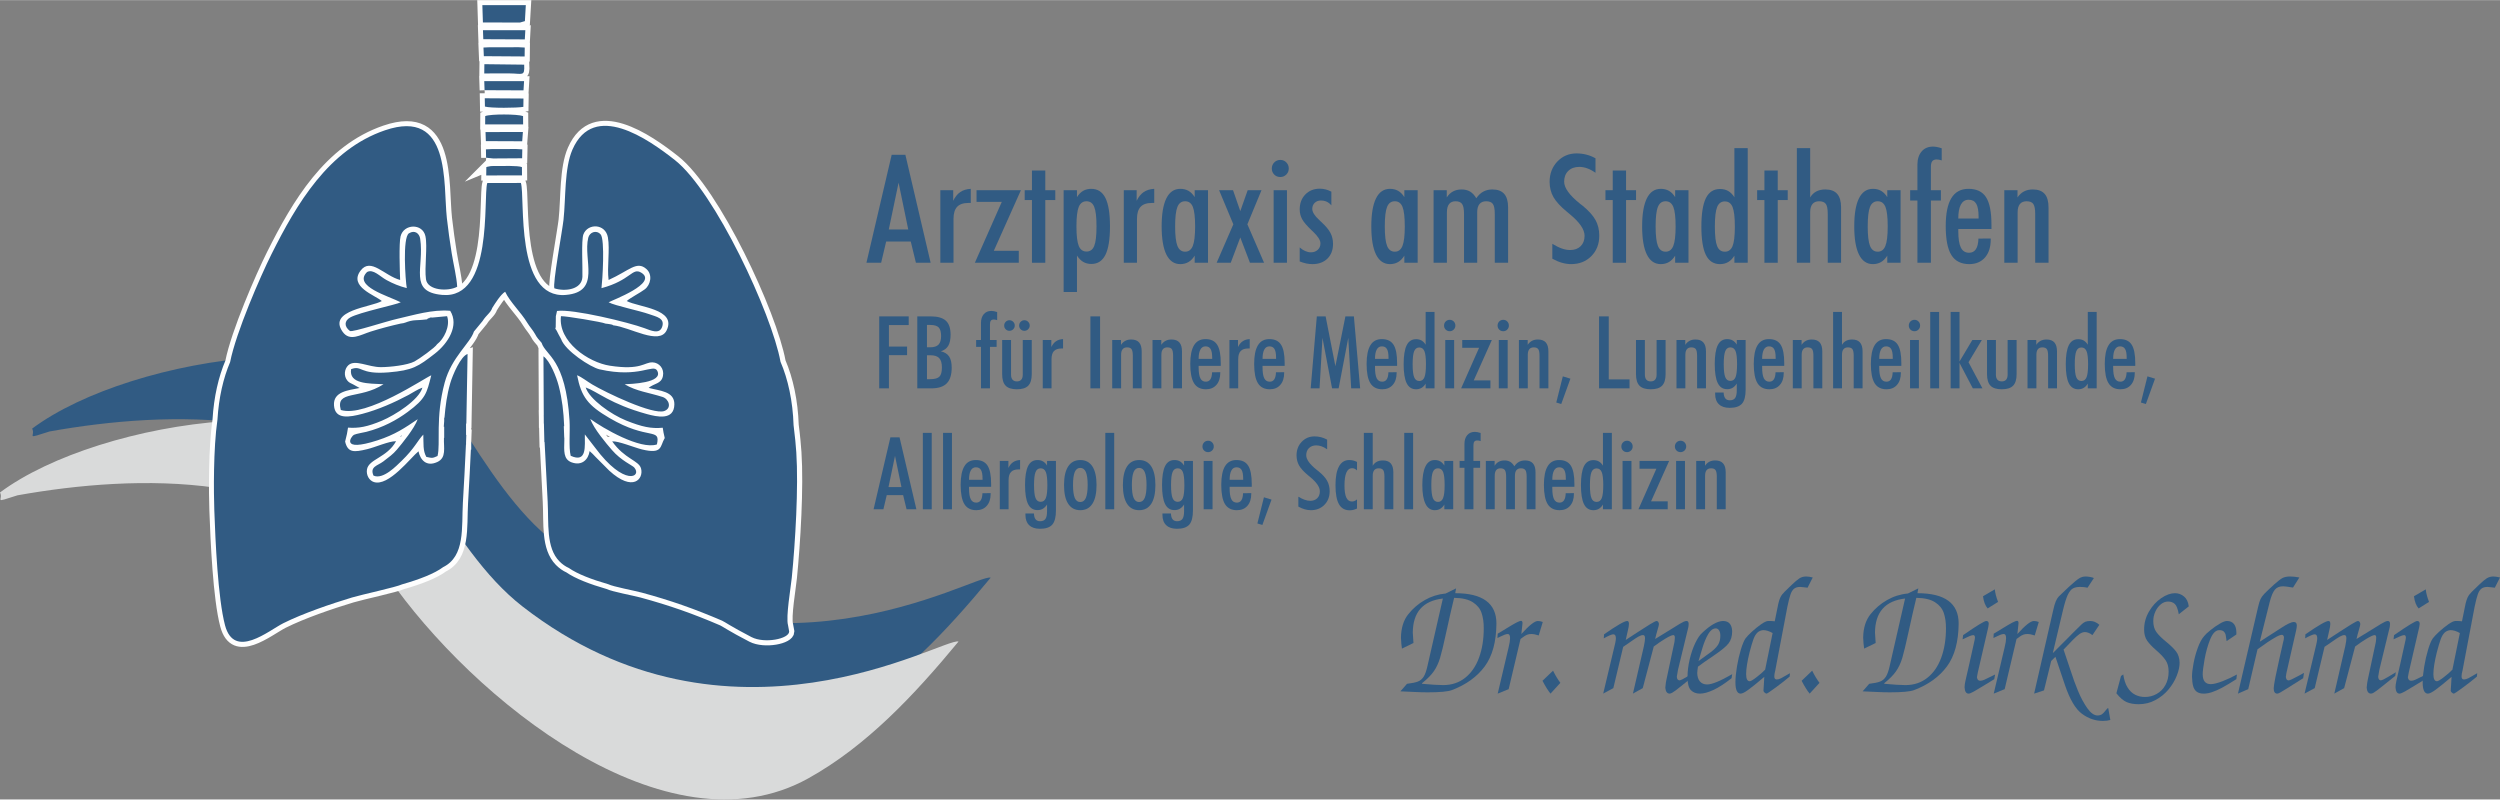 <?xml version="1.0" encoding="UTF-8"?>
<!DOCTYPE svg PUBLIC "-//W3C//DTD SVG 1.1//EN" "http://www.w3.org/Graphics/SVG/1.1/DTD/svg11.dtd">
<svg xmlns="http://www.w3.org/2000/svg" xmlns:xlink="http://www.w3.org/1999/xlink" xmlns:xodm="http://www.corel.com/coreldraw/odm/2003" xml:space="preserve" width="469" height="150" version="1.1" style="shape-rendering:geometricPrecision; text-rendering:geometricPrecision; image-rendering:optimizeQuality; fill-rule:evenodd; clip-rule:evenodd" viewBox="0 0 1301.75 416.22">
 <rect x="0" y="0" width="1301.75" height="416.22" fill="#808080" stroke="none"/>
 <defs>
  <style type="text/css">
   <![CDATA[
    .str0 {stroke:#FEFEFE;stroke-width:5.26;stroke-miterlimit:22.926}
    .fil3 {fill:#FEFEFE}
    .fil2 {fill:#D9DADA}
    .fil1 {fill:#315B83}
    .fil0 {fill:#315B83;fill-rule:nonzero}
   ]]>
  </style>
 </defs>
 <g id="Ebene_x0020_1">
  <g id="_2821359798304">
   <path class="fil0" d="M743.32 346.55l7.98 -34.96c-10.39,1.2 -15.6,7.14 -15.66,17.81 0.03,0.93 0.15,2.7 0.35,5.35l-6 2.92c-0.26,-1.63 -0.43,-3.53 -0.51,-5.68 0.07,-5.03 1.34,-9.12 3.81,-12.21 2.38,-3 5.25,-5.47 8.6,-7.38 3.36,-1.92 6.98,-3.07 10.87,-3.42l5.42 -2.67 -0.44 2.51c14.3,0 21.45,5.27 21.45,15.8 -0.07,9.46 -2.1,16.9 -6.08,22.31 -3.99,5.39 -9.67,9.51 -17.05,12.32 -2.03,0.8 -6.27,1.19 -12.75,1.19 -1.87,0 -4.3,-0.07 -7.3,-0.21 -2.98,-0.15 -5.26,-0.25 -6.82,-0.31l3.44 -3.93c2.53,-0.29 4.42,-0.68 5.68,-1.17 1.27,-0.5 2.28,-1.37 3.05,-2.61 0.75,-1.24 1.41,-3.12 1.96,-5.66zm-2.85 9.44c4.84,0.45 8.51,0.68 10.99,0.68 4.41,0 8.23,-1.25 11.42,-3.78 3.19,-2.51 5.61,-6.01 7.25,-10.5 1.65,-4.47 2.46,-9.59 2.46,-15.33 0,-3.03 -0.37,-5.68 -1.14,-7.95 -0.77,-2.28 -2.29,-4.14 -4.56,-5.59 -2.28,-1.47 -5.52,-2.22 -9.73,-2.28 -1.29,5.26 -2.62,11.14 -4.04,17.67 -1.4,6.53 -2.51,11.09 -3.3,13.69 -0.79,2.61 -1.87,4.9 -3.22,6.86 -1.36,1.96 -3.4,4.03 -6.13,6.21l0 0.32z"/>
   <path id="_1" class="fil0" d="M801.2 330.82c-1.44,-0.5 -2.73,-0.75 -3.88,-0.75 -0.78,0 -1.48,0.12 -2.1,0.36 -0.61,0.25 -1.21,0.57 -1.78,0.99 -0.57,0.4 -1.13,0.82 -1.71,1.24l-6.17 26.12 -5.71 2.33 5.71 -24.18c0.49,-2.02 0.73,-3.57 0.73,-4.62 0,-1.49 -0.37,-2.24 -1.16,-2.24 -0.53,0 -1.13,0.14 -1.79,0.4 -0.66,0.27 -1.4,0.59 -2.19,0.99 -0.8,0.41 -1.27,0.63 -1.44,0.69l0.14 -2.25c0.27,-0.15 1.67,-1 4.16,-2.52 2.49,-1.54 4.34,-2.61 5.52,-3.24 1.19,-0.61 2.02,-0.93 2.51,-0.93 0.49,0 0.73,0.42 0.73,1.24 0,0.07 -0.19,1.94 -0.6,5.62 4.06,-4.52 6.92,-6.78 8.58,-6.78 0.86,0 1.71,0.17 2.57,0.52l-2.12 7.01z"/>
   <path id="_2" class="fil0" d="M808.67 349.16c1.22,2.49 2.5,4.61 3.82,6.34l-5.14 5.61c-1.2,-1.44 -2.59,-3.66 -4.18,-6.68l5.5 -5.27z"/>
   <path id="_3" class="fil0" d="M835.23 330.23c6.66,-4.62 10.67,-6.94 12.03,-6.94 0.62,0 0.94,0.5 0.94,1.51 0,0.48 -0.06,1.04 -0.18,1.68 -0.13,0.63 -0.41,1.9 -0.84,3.78 -0.42,1.87 -0.64,2.85 -0.66,2.9 2.27,-1.48 4.49,-2.93 6.69,-4.36 2.19,-1.44 4.19,-2.72 6.04,-3.84 1.83,-1.11 2.94,-1.67 3.32,-1.67 0.38,0 0.69,0.18 0.91,0.54 0.22,0.37 0.33,0.74 0.33,1.13 0,0.35 -0.25,1.33 -0.72,2.95 -0.49,1.61 -0.9,3.2 -1.25,4.75 3.38,-2.06 6.18,-3.79 8.41,-5.16 2.22,-1.38 3.66,-2.27 4.35,-2.69 0.67,-0.42 1.32,-0.77 1.97,-1.07 0.63,-0.3 1.14,-0.45 1.54,-0.45 0.79,0 1.18,0.5 1.18,1.51 0,0.3 -0.02,0.64 -0.08,0.99 -0.05,0.36 -0.08,0.6 -0.08,0.69l-5.42 22.33c-0.18,0.78 -0.36,1.92 -0.58,3.43 0,1.17 0.44,1.84 1.31,1.99 0.71,-0.07 2.08,-0.72 4.11,-1.98 2.01,-1.27 3.27,-2.02 3.75,-2.26l-0.31 1.91c-2.1,1.69 -4.04,3.24 -5.84,4.68 -1.8,1.43 -3.02,2.41 -3.68,2.9 -0.66,0.48 -1.24,0.87 -1.76,1.18 -0.52,0.29 -0.96,0.45 -1.32,0.45 -1.34,0 -2.1,-1.03 -2.27,-3.08 0.19,-2.03 0.38,-3.39 0.57,-4.12l4.19 -19.65c0,-0.05 0.04,-0.34 0.1,-0.87 0.08,-0.53 0.11,-1.01 0.11,-1.4 0,-0.89 -0.27,-1.35 -0.8,-1.35 -0.69,0 -2.05,0.61 -4.07,1.81 -2.02,1.21 -4.06,2.58 -6.11,4.14l-5.73 21.67 -5.12 2.85 5.71 -24.68c0.39,-1.86 0.59,-3.23 0.59,-4.1 0,-1.13 -0.34,-1.69 -1.02,-1.69 -0.66,0 -1.44,0.25 -2.33,0.75 -0.9,0.5 -2.15,1.3 -3.74,2.43 -1.59,1.11 -3.01,2.09 -4.28,2.94l-5.13 21.5 -5.28 2.85 6.01 -25.2c0,-0.03 0.1,-0.47 0.3,-1.34 0.19,-0.88 0.29,-1.63 0.29,-2.24 0,-1.4 -0.44,-2.1 -1.32,-2.1 -0.77,0 -2.43,0.7 -4.98,2.1l0.15 -2.1z"/>
   <path id="_4" class="fil0" d="M884.41 344.16c2.43,-1.77 4.52,-3.29 6.25,-4.55 1.73,-1.27 3.02,-2.54 3.86,-3.83 0.84,-1.28 1.26,-2.91 1.26,-4.88 0,-1.13 -0.22,-2.03 -0.67,-2.73 -0.44,-0.68 -1.01,-1.03 -1.68,-1.03 -1.49,0 -2.81,0.98 -3.95,2.93 -1.14,1.95 -2.16,4.38 -3.03,7.28 -0.86,2.88 -1.55,5.16 -2.04,6.81zm-0.28 2.92c-0.21,1.32 -0.33,2.41 -0.38,3.25 0.04,1.96 0.52,3.46 1.43,4.47 0.92,1.02 2.15,1.54 3.71,1.54 2.54,0 6.89,-1.79 13.05,-5.36l-0.31 2.1c-3.48,2.77 -6.61,4.79 -9.38,6.09 -2.78,1.3 -5.14,1.94 -7.09,1.94 -1.95,0 -3.5,-0.59 -4.68,-1.77 -1.19,-1.19 -1.79,-3.43 -1.79,-6.72 0,-3.07 0.38,-6.2 1.14,-9.39 0.76,-3.19 1.72,-6.02 2.92,-8.49 1.19,-2.47 2.37,-4.23 3.56,-5.26 4.29,-4.06 7.9,-6.12 10.86,-6.19 3.04,0 4.63,1.79 4.77,5.34 0,2.62 -0.64,4.74 -1.92,6.37 -1.27,1.62 -3.86,3.74 -7.75,6.36 -3.89,2.62 -6.6,4.53 -8.14,5.72z"/>
   <path id="_5" class="fil0" d="M924.1 323.46c0.91,-4.69 1.54,-7.73 1.86,-9.12 0.31,-1.4 0.69,-2.55 1.13,-3.46 0.45,-0.92 1.2,-1.88 2.23,-2.89 1.03,-1 2.27,-2.2 3.72,-3.61 1.63,-1.56 2.94,-2.66 3.94,-3.3 1,-0.64 2.15,-0.96 3.48,-0.96 0.91,0 2.06,0.16 3.44,0.51l-2.7 5.33c-0.33,-0.03 -0.99,-0.1 -1.96,-0.23 -0.97,-0.12 -1.57,-0.18 -1.78,-0.18 -1.42,0 -2.52,0.31 -3.29,0.94 -0.77,0.63 -1.4,1.63 -1.86,3 -0.48,1.36 -1.01,3.48 -1.61,6.34l-6.3 33.13c-0.35,1.35 -0.52,2.39 -0.52,3.11 0,1.12 0.41,1.67 1.26,1.67 0.68,0 1.44,-0.22 2.29,-0.65 0.86,-0.45 2.39,-1.31 4.6,-2.61l-0.16 1.76c-1.86,1.59 -4.25,3.47 -7.19,5.63 -2.93,2.16 -4.54,3.24 -4.82,3.24 -0.26,0 -0.59,-0.17 -1.01,-0.52 -0.4,-0.35 -0.61,-0.68 -0.61,-0.97 0,-0.41 0.08,-1.54 0.21,-3.38 0.15,-1.84 0.22,-3.12 0.22,-3.85 -3.8,3.24 -6.6,5.5 -8.4,6.78 -1.78,1.3 -3.09,1.94 -3.91,1.94 -1.82,0 -2.72,-1.98 -2.72,-5.93 0,-2.26 0.27,-4.99 0.8,-8.18 0.54,-3.21 1.23,-6.18 2.06,-8.93 0.84,-2.75 1.65,-4.66 2.42,-5.74 0.63,-0.87 1.73,-2.01 3.3,-3.46 1.57,-1.45 3.15,-2.72 4.74,-3.84 1.59,-1.1 2.8,-1.68 3.63,-1.74l1.09 0c0.89,0 1.7,0.06 2.42,0.17zm-4.99 25.18l3.89 -19.07c-1.76,-1.02 -3.4,-1.52 -4.93,-1.52 -1.25,0.12 -2.26,0.57 -3.04,1.33 -0.78,0.77 -1.46,1.9 -2.01,3.39 -0.55,1.48 -1.23,3.8 -2.05,6.92 -1.17,4.8 -1.76,8.56 -1.76,11.29 0,2.46 0.64,3.68 1.9,3.68 0.52,0 1.69,-0.69 3.51,-2.1 1.83,-1.4 3.33,-2.71 4.49,-3.92z"/>
   <path id="_6" class="fil0" d="M943.6 349.16c1.22,2.49 2.5,4.61 3.82,6.34l-5.14 5.61c-1.2,-1.44 -2.59,-3.66 -4.18,-6.68l5.5 -5.27z"/>
   <path id="_7" class="fil0" d="M984 346.55l7.98 -34.96c-10.39,1.2 -15.61,7.14 -15.67,17.81 0.04,0.93 0.16,2.7 0.35,5.35l-6 2.92c-0.25,-1.63 -0.42,-3.53 -0.51,-5.68 0.07,-5.03 1.34,-9.12 3.81,-12.21 2.39,-3 5.26,-5.47 8.61,-7.38 3.36,-1.92 6.97,-3.07 10.86,-3.42l5.43 -2.67 -0.44 2.51c14.3,0 21.45,5.27 21.45,15.8 -0.08,9.46 -2.1,16.9 -6.09,22.31 -3.98,5.39 -9.67,9.51 -17.05,12.32 -2.03,0.8 -6.27,1.19 -12.75,1.19 -1.87,0 -4.3,-0.07 -7.29,-0.21 -2.98,-0.15 -5.27,-0.25 -6.82,-0.31l3.43 -3.93c2.53,-0.29 4.43,-0.68 5.69,-1.17 1.27,-0.5 2.27,-1.37 3.04,-2.61 0.76,-1.24 1.42,-3.12 1.97,-5.66zm-2.85 9.44c4.84,0.45 8.51,0.68 10.99,0.68 4.41,0 8.22,-1.25 11.41,-3.78 3.19,-2.51 5.61,-6.01 7.25,-10.5 1.65,-4.47 2.47,-9.59 2.47,-15.33 0,-3.03 -0.38,-5.68 -1.15,-7.95 -0.77,-2.28 -2.29,-4.14 -4.56,-5.59 -2.27,-1.47 -5.51,-2.22 -9.73,-2.28 -1.28,5.26 -2.61,11.14 -4.03,17.67 -1.41,6.53 -2.52,11.09 -3.3,13.69 -0.8,2.61 -1.87,4.9 -3.23,6.86 -1.35,1.96 -3.4,4.03 -6.12,6.21l0 0.32z"/>
   <path id="_8" class="fil0" d="M1022.2 330.64c7.09,-4.9 11.1,-7.35 12.04,-7.35 0.87,0 1.31,0.5 1.31,1.51 0,0.22 -0.05,0.54 -0.15,0.96 -0.1,0.43 -0.13,0.72 -0.13,0.88l-5.43 23.51c-0.11,0.62 -0.26,1.43 -0.45,2.44 0.17,1.22 0.73,1.82 1.7,1.82 0.63,0 1.37,-0.18 2.2,-0.55 0.83,-0.38 2.69,-1.27 5.57,-2.71l-0.45 2.44c-1.27,0.75 -3.01,1.83 -5.21,3.19 -2.2,1.37 -3.98,2.43 -5.35,3.2 -1.37,0.75 -2.3,1.13 -2.78,1.13 -1.28,0 -1.99,-1.09 -2.12,-3.25 0,-0.87 0.14,-2 0.46,-3.42 0.31,-1.41 1,-4.49 2.1,-9.21 1.09,-4.75 1.95,-8.6 2.57,-11.57 0,-0.09 0.05,-0.33 0.15,-0.71 0.09,-0.37 0.13,-0.69 0.13,-0.96 0,-0.89 -0.3,-1.35 -0.94,-1.35 -0.73,0 -2.57,0.74 -5.5,2.19l0.28 -2.19zm16.51 -23.83c0.15,1.85 0.71,4.03 1.69,6.54l-5.43 3.4c-1.25,-1.42 -2.06,-3.54 -2.42,-6.34l6.16 -3.6z"/>
   <path id="_9" class="fil0" d="M1059.48 330.82c-1.44,-0.5 -2.74,-0.75 -3.89,-0.75 -0.78,0 -1.48,0.12 -2.1,0.36 -0.61,0.25 -1.21,0.57 -1.77,0.99 -0.58,0.4 -1.14,0.82 -1.71,1.24l-6.18 26.12 -5.7 2.33 5.7 -24.18c0.49,-2.02 0.74,-3.57 0.74,-4.62 0,-1.49 -0.38,-2.24 -1.16,-2.24 -0.54,0 -1.14,0.14 -1.8,0.4 -0.66,0.27 -1.39,0.59 -2.19,0.99 -0.79,0.41 -1.27,0.63 -1.44,0.69l0.15 -2.25c0.27,-0.15 1.66,-1 4.15,-2.52 2.5,-1.54 4.34,-2.61 5.53,-3.24 1.18,-0.61 2.01,-0.93 2.5,-0.93 0.49,0 0.74,0.42 0.74,1.24 0,0.07 -0.2,1.94 -0.6,5.62 4.05,-4.52 6.91,-6.78 8.58,-6.78 0.85,0 1.71,0.17 2.56,0.52l-2.11 7.01z"/>
   <path id="_10" class="fil0" d="M1059.17 361.11l9.76 -42.69c0.52,-2.46 1.03,-4.25 1.51,-5.36 0.49,-1.11 1.02,-1.96 1.59,-2.56 0.57,-0.6 2.3,-2.26 5.19,-4.95 2.58,-2.35 4.4,-3.86 5.43,-4.49 1.04,-0.62 2.13,-0.94 3.29,-0.94 0.78,0 1.67,0.09 2.65,0.29 0.98,0.19 1.54,0.37 1.68,0.54l-3.29 5.01c-1.13,-0.27 -2.42,-0.41 -3.89,-0.41 -1.54,0 -2.8,0.27 -3.76,0.81 -0.97,0.53 -1.85,1.68 -2.67,3.4 -0.8,1.73 -1.62,4.34 -2.45,7.83l-5.28 22.27 0.14 0 11.75 -11.81c1.55,-1.57 2.63,-2.63 3.24,-3.17 0.61,-0.56 1.23,-0.96 1.85,-1.21 0.64,-0.25 1.48,-0.38 2.53,-0.38 1.63,0 3.19,0.67 4.7,1.99l-3.61 5.36c-1.4,-1.05 -2.7,-1.58 -3.88,-1.58 -0.96,0 -1.92,0.37 -2.93,1.08 -1,0.71 -2.13,1.73 -3.41,3.04 -1.28,1.32 -2.88,2.98 -4.81,5l3.74 11.13c1.11,3.51 2.38,6.99 3.8,10.42 1.43,3.43 3.02,6.4 4.78,8.91 1.76,2.51 3.53,3.79 5.29,3.85 1.06,0 1.91,-0.26 2.53,-0.74 0.62,-0.51 1.22,-1.15 1.8,-1.93 0.57,-0.78 1.01,-1.17 1.32,-1.17l1.09 6.18c-1.07,0.33 -2.36,0.5 -3.89,0.5 -3.9,0 -7.53,-1.24 -10.88,-3.72 -3.36,-2.47 -6.31,-7.46 -8.85,-14.95l-4.97 -14.73 -2.2 2.19 -3.75 15.31 -5.14 1.68z"/>
   <path id="_11" class="fil0" d="M1105.59 351.15c0.39,2.76 1.15,5.03 2.25,6.79 1.1,1.76 2.43,3.01 4,3.78 1.55,0.77 3.24,1.14 5.04,1.14 2.16,0 4.17,-0.51 6.05,-1.56 1.9,-1.04 3.41,-2.56 4.55,-4.56 1.15,-2.01 1.72,-4.36 1.72,-7.09 0,-2.46 -0.53,-4.45 -1.62,-6 -1.08,-1.56 -2.67,-3.25 -4.78,-5.06 -2.11,-1.82 -3.7,-3.49 -4.77,-5.02 -1.06,-1.52 -1.59,-3.47 -1.59,-5.84 0,-3.35 0.86,-6.48 2.56,-9.39 1.7,-2.9 3.81,-5.21 6.34,-6.94 2.53,-1.72 4.93,-2.58 7.16,-2.58 1.79,0 3.35,0.57 4.72,1.73 1.37,1.14 2.19,2.85 2.47,5.13l-5.19 4.11c-0.51,-2.83 -1.21,-4.63 -2.13,-5.42 -0.9,-0.8 -2.07,-1.2 -3.46,-1.2 -1.33,0 -2.58,0.47 -3.76,1.43 -1.2,0.97 -2.16,2.23 -2.86,3.81 -0.72,1.56 -1.08,3.19 -1.08,4.88 0,2.39 0.55,4.32 1.65,5.82 1.1,1.49 2.79,3.16 5.07,5.02 2.29,1.86 4.01,3.54 5.17,5.06 1.15,1.5 1.76,3.46 1.82,5.85 0,2.03 -0.5,4.28 -1.49,6.78 -0.99,2.51 -2.42,4.89 -4.3,7.14 -1.88,2.26 -4.15,4.1 -6.81,5.52 -2.66,1.44 -5.58,2.15 -8.74,2.15 -2.49,0 -4.58,-0.38 -6.28,-1.12 -1.7,-0.75 -3.47,-2.27 -5.3,-4.57l2.41 -9.02 1.18 -0.77z"/>
   <path id="_12" class="fil0" d="M1164.48 330.32l-5.08 3.44c-0.2,-1.6 -0.39,-2.72 -0.52,-3.36 -0.15,-0.63 -0.47,-1.18 -0.97,-1.64 -0.49,-0.46 -1.27,-0.7 -2.32,-0.7 -1.84,0 -3.41,1.56 -4.7,4.68 -1.29,3.13 -2.26,6.59 -2.94,10.38 -0.67,3.79 -1,6.41 -1,7.86 0,3.46 1.39,5.19 4.17,5.19 1.5,0 3.58,-0.52 6.22,-1.55 2.63,-1.01 5.11,-2.19 7.42,-3.47l-0.28 2.43c-2.83,1.81 -5.26,3.26 -7.28,4.36 -2.02,1.09 -3.81,1.88 -5.39,2.4 -1.56,0.52 -2.99,0.77 -4.27,0.77 -1.59,0 -2.83,-0.34 -3.72,-1.01 -0.89,-0.67 -1.5,-1.63 -1.84,-2.88 -0.35,-1.26 -0.54,-2.92 -0.6,-4.98 0,-1.7 0.25,-3.95 0.77,-6.74 0.51,-2.77 1.24,-5.5 2.22,-8.18 0.97,-2.68 2.07,-4.73 3.33,-6.16 0.64,-0.83 1.76,-1.86 3.31,-3.11 1.56,-1.27 3.15,-2.37 4.76,-3.32 1.62,-0.97 2.88,-1.44 3.78,-1.44 1.61,0 2.84,0.53 3.68,1.58 0.83,1.04 1.25,2.51 1.25,4.37l0 1.08z"/>
   <path id="_13" class="fil0" d="M1165.3 361.11l10.48 -45.08c0.44,-1.86 0.85,-3.21 1.24,-4.08 0.39,-0.86 1.05,-1.79 2,-2.8 0.94,-1 2.68,-2.63 5.2,-4.94 1.89,-1.7 3.32,-2.8 4.31,-3.31 0.98,-0.52 2.29,-0.78 3.91,-0.78 1.39,0 3.01,0.16 4.83,0.51l-3.29 5.26c-2.74,-0.45 -4.45,-0.67 -5.14,-0.67 -1.9,0 -3.34,0.6 -4.33,1.78 -0.99,1.2 -1.9,3.36 -2.7,6.52l-5.15 20.56 11.16 -7.19c3.17,-2.07 5.35,-3.08 6.59,-3.08 1.02,0 1.54,0.61 1.54,1.82 0,0.6 -0.12,1.47 -0.36,2.61l-5.07 22.24c-0.05,0.2 -0.1,0.52 -0.14,0.94 -0.05,0.41 -0.09,0.75 -0.14,0.99 0.12,1.21 0.61,1.82 1.47,1.82 0.28,0 0.84,-0.19 1.7,-0.61 0.84,-0.41 1.89,-0.95 3.14,-1.62 1.24,-0.67 2.29,-1.24 3.14,-1.69l-0.43 2.77c-2.82,1.72 -5.62,3.5 -8.42,5.31 -2.79,1.81 -4.46,2.72 -5.01,2.72 -1.27,0 -1.92,-0.9 -1.92,-2.68 0,-0.91 0.31,-2.86 0.89,-5.83 0.59,-2.98 1.32,-6.37 2.19,-10.19 0.87,-3.81 1.48,-6.53 1.85,-8.15 0.29,-0.94 0.42,-1.75 0.42,-2.44 0,-0.27 -0.09,-0.57 -0.29,-0.87 -0.2,-0.31 -0.44,-0.46 -0.72,-0.46 -0.87,0 -2.12,0.5 -3.74,1.5 -2.27,1.27 -5.28,3.28 -9.02,6.03l-4.84 20.76 -5.35 2.33z"/>
   <path id="_14" class="fil0" d="M1200.43 330.23c6.66,-4.62 10.67,-6.94 12.03,-6.94 0.62,0 0.94,0.5 0.94,1.51 0,0.48 -0.06,1.04 -0.18,1.68 -0.13,0.63 -0.41,1.9 -0.83,3.78 -0.43,1.87 -0.65,2.85 -0.66,2.9 2.26,-1.48 4.48,-2.93 6.68,-4.36 2.19,-1.44 4.19,-2.72 6.04,-3.84 1.83,-1.11 2.95,-1.67 3.32,-1.67 0.38,0 0.69,0.18 0.91,0.54 0.22,0.37 0.33,0.74 0.33,1.13 0,0.35 -0.25,1.33 -0.72,2.95 -0.49,1.61 -0.89,3.2 -1.25,4.75 3.39,-2.06 6.18,-3.79 8.41,-5.16 2.22,-1.38 3.67,-2.27 4.35,-2.69 0.67,-0.42 1.32,-0.77 1.97,-1.07 0.63,-0.3 1.15,-0.45 1.54,-0.45 0.79,0 1.18,0.5 1.18,1.51 0,0.3 -0.02,0.64 -0.08,0.99 -0.05,0.36 -0.08,0.6 -0.08,0.69l-5.42 22.33c-0.17,0.78 -0.36,1.92 -0.58,3.43 0,1.17 0.44,1.84 1.31,1.99 0.71,-0.07 2.08,-0.72 4.11,-1.98 2.01,-1.27 3.27,-2.02 3.75,-2.26l-0.31 1.91c-2.1,1.69 -4.04,3.24 -5.84,4.68 -1.79,1.43 -3.02,2.41 -3.68,2.9 -0.66,0.48 -1.24,0.87 -1.76,1.18 -0.52,0.29 -0.96,0.45 -1.32,0.45 -1.34,0 -2.1,-1.03 -2.27,-3.08 0.2,-2.03 0.38,-3.39 0.57,-4.12l4.2 -19.65c0,-0.05 0.03,-0.34 0.09,-0.87 0.08,-0.53 0.11,-1.01 0.11,-1.4 0,-0.89 -0.26,-1.35 -0.8,-1.35 -0.69,0 -2.04,0.61 -4.07,1.81 -2.02,1.21 -4.06,2.58 -6.11,4.14l-5.72 21.67 -5.12 2.85 5.7 -24.68c0.4,-1.86 0.59,-3.23 0.59,-4.1 0,-1.13 -0.34,-1.69 -1.01,-1.69 -0.66,0 -1.45,0.25 -2.34,0.75 -0.9,0.5 -2.15,1.3 -3.74,2.43 -1.59,1.11 -3,2.09 -4.28,2.94l-5.13 21.5 -5.28 2.85 6.01 -25.2c0,-0.03 0.1,-0.47 0.3,-1.34 0.19,-0.88 0.29,-1.63 0.29,-2.24 0,-1.4 -0.44,-2.1 -1.32,-2.1 -0.77,0 -2.43,0.7 -4.97,2.1l0.14 -2.1z"/>
   <path id="_15" class="fil0" d="M1246.6 330.64c7.08,-4.9 11.09,-7.35 12.03,-7.35 0.87,0 1.31,0.5 1.31,1.51 0,0.22 -0.05,0.54 -0.14,0.96 -0.1,0.43 -0.14,0.72 -0.14,0.88l-5.43 23.51c-0.11,0.62 -0.25,1.43 -0.45,2.44 0.17,1.22 0.73,1.82 1.7,1.82 0.64,0 1.37,-0.18 2.2,-0.55 0.83,-0.38 2.69,-1.27 5.57,-2.71l-0.45 2.44c-1.27,0.75 -3,1.83 -5.2,3.19 -2.21,1.37 -3.99,2.43 -5.36,3.2 -1.37,0.75 -2.3,1.13 -2.77,1.13 -1.29,0 -1.99,-1.09 -2.13,-3.25 0,-0.87 0.15,-2 0.47,-3.42 0.3,-1.41 1,-4.49 2.1,-9.21 1.09,-4.75 1.94,-8.6 2.56,-11.57 0,-0.09 0.05,-0.33 0.15,-0.71 0.1,-0.37 0.13,-0.69 0.13,-0.96 0,-0.89 -0.3,-1.35 -0.94,-1.35 -0.73,0 -2.56,0.74 -5.5,2.19l0.29 -2.19zm16.51 -23.83c0.14,1.85 0.71,4.03 1.68,6.54l-5.42 3.4c-1.26,-1.42 -2.07,-3.54 -2.42,-6.34l6.16 -3.6z"/>
   <path id="_16" class="fil0" d="M1281.95 323.46c0.92,-4.69 1.54,-7.73 1.86,-9.12 0.32,-1.4 0.7,-2.55 1.14,-3.46 0.45,-0.92 1.2,-1.88 2.22,-2.89 1.04,-1 2.27,-2.2 3.73,-3.61 1.63,-1.56 2.93,-2.66 3.94,-3.3 1,-0.64 2.15,-0.96 3.48,-0.96 0.9,0 2.05,0.16 3.43,0.51l-2.7 5.33c-0.33,-0.03 -0.99,-0.1 -1.95,-0.23 -0.97,-0.12 -1.57,-0.18 -1.79,-0.18 -1.42,0 -2.52,0.31 -3.29,0.94 -0.77,0.63 -1.39,1.63 -1.85,3 -0.48,1.36 -1.02,3.48 -1.62,6.34l-6.29 33.13c-0.36,1.35 -0.53,2.39 -0.53,3.11 0,1.12 0.42,1.67 1.26,1.67 0.69,0 1.44,-0.22 2.3,-0.65 0.86,-0.45 2.38,-1.31 4.6,-2.61l-0.16 1.76c-1.86,1.59 -4.26,3.47 -7.19,5.63 -2.93,2.16 -4.55,3.24 -4.83,3.24 -0.25,0 -0.58,-0.17 -1,-0.52 -0.4,-0.35 -0.61,-0.68 -0.61,-0.97 0,-0.41 0.07,-1.54 0.21,-3.38 0.14,-1.84 0.22,-3.12 0.22,-3.85 -3.8,3.24 -6.6,5.5 -8.4,6.78 -1.78,1.3 -3.09,1.94 -3.91,1.94 -1.82,0 -2.73,-1.98 -2.73,-5.93 0,-2.26 0.27,-4.99 0.81,-8.18 0.54,-3.21 1.22,-6.18 2.05,-8.93 0.85,-2.75 1.65,-4.66 2.42,-5.74 0.64,-0.87 1.74,-2.01 3.3,-3.46 1.58,-1.45 3.16,-2.72 4.75,-3.84 1.58,-1.1 2.79,-1.68 3.63,-1.74l1.08 0c0.9,0 1.7,0.06 2.42,0.17zm-4.98 25.18l3.88 -19.07c-1.76,-1.02 -3.39,-1.52 -4.92,-1.52 -1.25,0.12 -2.26,0.57 -3.05,1.33 -0.78,0.77 -1.45,1.9 -2,3.39 -0.55,1.48 -1.23,3.8 -2.05,6.92 -1.18,4.8 -1.76,8.56 -1.76,11.29 0,2.46 0.63,3.68 1.89,3.68 0.53,0 1.7,-0.69 3.52,-2.1 1.82,-1.4 3.33,-2.71 4.49,-3.92z"/>
   <g>
    <path class="fil1" d="M515.84 300.73c-7.68,-2.38 -119.27,65.45 -227.02,-18.26 -19.84,-15.42 -34.89,-38.87 -50.83,-64.09 -34.16,-54.03 -169.39,-33.95 -221.25,4.73 2.02,3.97 -4.22,5.75 9.11,1.48 62.22,-11.1 149.19,-13.56 192.95,42.54 43.74,63.27 145,145.97 218.94,104.77 30.03,-16.73 54.67,-42.79 78.1,-71.17z"/>
    <path class="fil2" d="M499.1 333.99c-7.68,-2.37 -119.27,65.45 -227.02,-18.26 -19.84,-15.42 -34.89,-38.87 -50.83,-64.08 -34.16,-54.03 -169.39,-33.95 -221.25,4.72 2.02,3.98 -4.22,5.76 9.11,1.48 62.22,-11.1 149.19,-13.56 192.95,42.54 43.74,63.28 145,145.97 218.94,104.77 30.03,-16.73 54.67,-42.79 78.1,-71.17z"/>
    <path class="fil3 str0" d="M315.39 168.48c-1.54,-0.83 -20.69,-3.96 -23.24,-3.88 -1.58,13.3 14.27,24.06 25.43,25.79 16.43,2.55 17.93,-1.91 22.28,-1.73 3.4,0.13 6.18,3.21 5.39,7.12 -0.83,4.15 -4.47,3.69 -7.44,6.16 5.78,1.57 13.47,1.71 13.39,8.57 -0.1,8.58 -9.1,6.5 -14.4,5.04 -18.9,-5.2 -25.59,-11.64 -31.77,-13.84 1.9,6.07 13.21,14.1 21.1,17.26 8.2,3.28 12.95,4.29 19.03,3.73 0.15,1.34 0.54,3.36 1.05,5.45l-0.09 0.01c-2.47,4.22 -0.99,8.47 -11.76,5.83 -4.05,-0.98 -12.42,-4.48 -15.53,-4.2 6.48,9.24 13.86,9.9 15.02,14.11 1.47,5.37 -4.12,12.49 -16.55,1.14l-7.27 -7.29c-0.63,-0.66 -0.79,-0.87 -1.31,-1.39l-1.64 -1.52c-0.68,4.5 -4.04,7.81 -9.34,5.89 -4.45,-1.6 -3.95,-6.06 -3.84,-11.38l0.01 0 -0.01 -0.21 0.02 -1.26 -0.06 -0.01 -0.23 -5.98 0.2 0.03c-0.31,-7.52 -1.04,-14 -2.84,-20.99 -1.25,-4.87 -4.61,-13.11 -7.95,-15.43l0.16 30.69 -0.01 0 0.02 0.93 0.02 3.37 0.06 0.01 0.22 9.66 0.13 -0.01c0.49,10.36 1.05,20.66 1.59,30.97 0.59,11.37 -0.91,24 6.11,31.14 1.49,1.5 3.08,2.64 4.91,3.46 4.49,3.14 11.88,5.97 20.52,8.45 2.56,1.29 13.58,3.33 17.44,4.37 15.1,4.1 27.56,8.48 41.82,14.62 1.38,0.59 4.55,2.97 15.34,8.55 6.74,3.49 19.6,0.95 19.62,-2.91l-0.61 -3.32c-1.21,-4.22 1.45,-19.56 1.95,-24.64 1.84,-18.45 3.56,-47.16 2.36,-65.34 -0.2,-3.06 -0.68,-8.62 -1.42,-14.16 -0.41,-12.51 -2.89,-23.94 -6.79,-32.99 -4.57,-25 -34.1,-88.53 -54.99,-105.01 -13.94,-10.99 -42.21,-30.88 -53.34,-5.52 -4.29,9.77 -3.42,25.06 -4.66,36.59 -0.59,5.45 -5.77,33.58 -4.75,35.7 5.45,1.76 14.31,0.73 14.58,-5.96 0.18,-4.51 -0.66,-19.1 0.52,-22.16 2.26,-5.86 11.47,-5.66 12.75,1.58 1.14,6.4 -0.53,15.57 0.38,22.18 10.86,-4.91 14.61,-10.14 19.65,-5.72 3.36,2.95 2.24,8.25 -0.83,10.6 -2.33,1.77 -7.64,4.47 -9.38,6.09 5.97,3.22 26.16,4.06 20.77,15.26 -3.83,7.95 -19.01,-1.69 -27.86,-2.63 -0.82,-0.47 0.1,-0.18 -1.46,-0.53 -0.59,-0.13 -1.83,-0.26 -2.47,-0.34zm-84.03 49.01l0.14 0c0.53,-6.21 1.25,-11.86 3.03,-18.03 1.25,-4.34 5.45,-14.04 8.99,-15.15l-0.63 36.22 -0.16 0.02 0 5.88 0.15 -0.01 -0.15 3.94 0 1.1 -0.05 0c-0.41,10.1 -1.04,20.24 -1.59,30.31 -0.72,12.75 1.28,27.81 -10.3,33.51 -4.43,3.33 -12.18,6.33 -21.3,8.94 -3.3,1.53 -21.02,5.33 -26.12,6.86 -10.86,3.27 -25.67,8.33 -35.76,13.38 -7.59,3.8 -25.58,19.16 -30.37,1.09 -3.72,-14 -5.05,-44.42 -5.59,-59.91 -0.31,-8.9 -0.57,-31.93 1.65,-47.27 0.67,-11.27 3.03,-21.54 6.58,-29.85 3.05,-15.5 15.88,-44.9 21.55,-56.21 13.12,-26.2 29.67,-54.45 59.1,-64.5 34.5,-11.77 30.24,27.92 32.21,45.74 0.68,6.17 1.56,12.18 2.52,18.24 0.81,5.21 2.65,12.66 2.85,17.49 -4.7,2.56 -15.44,2.03 -16.25,-3.93 -0.84,-6.15 0.9,-16.89 -0.28,-22.41 -1.45,-6.79 -11.31,-6.54 -12.95,0.12 -0.88,3.55 -0.39,18.26 -0.22,22.69 -8.27,-2.23 -15.22,-11.88 -20.56,-4.9 -6.43,8.4 7.65,12.87 11.02,15.87 -5.22,3.15 -28.31,4.75 -20.44,15.97 3.74,5.33 9.23,1.65 14.66,-0.07 5.02,-1.59 10.23,-2.96 15.61,-4.16 2.23,-0.2 2.84,-0.82 4.94,-1.35 2.13,-0.54 4.13,-0.36 6.33,-0.61l2.46 -0.25c1.05,-0.92 -0.36,-0.17 1.4,-0.68 4.16,-1.21 -3.71,0.59 1.14,-0.22l7.89 -0.74c1.81,5.13 -1.7,11.97 -5.22,14.61 -0.88,1.64 -9.36,7.7 -11.73,8.95 -3.68,1.95 -12.56,2.96 -17.5,2.97 -6.61,0.03 -13.52,-4.24 -17,-0.96 -1.97,1.86 -2.51,5.48 -0.5,7.95 0.88,1.08 1.59,1.31 3.2,2.09l3.21 1.78c-5.95,1.19 -13.84,1.84 -13.35,9.08 0.53,7.61 8.26,6.09 14.79,4.37 8.16,-2.14 16.61,-5.87 24.02,-9.83 2.5,-1.34 4.68,-2.93 7.25,-3.81 -1.84,6.47 -14.34,14.35 -21.1,17.21 -7.49,3.16 -12.17,4.06 -17.65,3.61 -0.18,1.71 -0.78,4.58 -1.51,7.27 1.37,5.9 4.7,5.59 11.46,3.97 4.38,-1.06 11.35,-4.22 15.08,-4.16 -4.75,8.63 -14.37,9.3 -15.17,14.79 -0.44,2.95 1.21,5.64 3.49,6.43 7.75,2.69 19.43,-12.88 23.35,-15.97 0.92,4.41 4.07,8.23 9.8,5.58 4.86,-2.24 3.26,-7.4 3.45,-12.55l0.13 -0.02 0 -5.82 -0.23 0.03 0.23 -2.94 0 -1.75zm57.85 -46.31l0.21 -0.88 0.07 -5.67 0.61 -2.74c8.11,-1.2 37.55,5.98 45.6,8.98 3.26,1.21 7.7,3.3 9.11,-0.63 1.66,-4.63 -3.07,-5.36 -6.54,-6.61 -5.26,-1.91 -17.99,-4.46 -21.3,-6.25 1.78,-1.09 26.12,-9.99 16.95,-15.46 -4.72,-2.81 -5.33,4.01 -20.67,8.1 0.47,-3.41 1.91,-25.47 -0.45,-28.02 -2.31,-2.49 -5.76,-1.03 -6.44,1.76 -2.79,11.44 6.88,28.16 -11.62,29.79 -26.76,2.34 -21.12,-50.8 -23.45,-58.31l-17.54 0.05c-2.18,8.09 3.3,60.71 -23.49,58.24 -17.68,-1.63 -9.16,-14.19 -11.41,-29.28 -0.39,-2.62 -2.75,-4.71 -5.83,-2.8 -3.46,2.13 -1.82,24.91 -1.15,28.54 -3.77,-0.93 -7.35,-2.42 -10.54,-4.17 -3.53,-1.95 -6.94,-5.93 -10.14,-4.2 -7.52,7.38 11.28,12.51 17.54,15.76 -2.21,1.22 -21.48,5.19 -26.32,7.9 -3.05,1.71 -3.26,4.68 -0.13,7.06 1.48,0.7 18.71,-5.02 24.7,-6.37 8.19,-1.83 18.2,-5 27.51,-4.16 4.77,7.67 -1.13,16.96 -8.01,22.31 -8.7,6.75 -11.51,8.7 -24.08,9.74 -15.32,1.28 -13.65,-3.9 -19.53,-1.66 -1.21,7.76 9.03,7.46 16.88,7.85 -12.4,8.05 -25.16,2.89 -22.22,13.4 13.15,4.17 44.15,-17.02 47.1,-18.05 -2.41,9.41 -2.81,12.08 -12.29,19.08 -5.73,4.22 -12.91,8.14 -21.54,10.35 -1.42,0.36 -5.21,0.96 -6.47,1.56 -1.29,0.62 -7.56,9.29 12.26,2.88 9.17,-2.96 14.38,-6.55 20.98,-11.01 -1.75,4.85 -8.06,12.53 -10.86,15.84 -2.02,2.39 -4.14,3.91 -7.09,6.17 -2.9,2.21 -7.12,2.61 -5.08,7.35 4.99,2.29 12.05,-5.19 14.67,-7.71 6.67,-6.42 8.45,-10.77 11.27,-13.63 0.17,4.73 -0.3,8.3 1.57,11.6 3.17,0.7 3.18,0.71 5.83,-0.46 1.64,-6.4 -1.22,-19.83 3.73,-38.22 3.57,-13.3 13.37,-20.55 15.22,-26.58l4.51 -5.49c2.07,-3.3 4.15,-4.16 5.06,-6.87 1.46,-2.31 4.3,-6.9 6.68,-8.38 2.66,5.56 8.12,10.49 11.59,16.24 1.23,2.04 2.77,3.63 4.02,5.82 1.02,2.01 1.83,2.71 3.39,4.57 2.04,6.62 12.56,8 14.54,40.64 0.33,5.44 -0.48,13.75 0.6,18.16 8.64,3.94 7.27,-5.15 7.37,-11.14l5.37 6.94c15.21,20.5 24.59,15.18 20.34,10.3 -0.98,-1.12 -6.83,-3.58 -11.58,-9.08 -3.05,-3.53 -9.4,-11 -11.32,-16.23 6.43,4.74 26.09,16.19 34.71,13.29 2.02,-9.02 -4.45,-1.87 -24.66,-13.73 -11.35,-6.66 -14.68,-11.01 -16.9,-22.3 2.52,1.01 5.15,3.18 7.86,4.79 7.17,4.27 31.78,16.07 37.61,13.83 4.05,-1.56 2.3,-6.26 -0.96,-7.31 -6.91,-2.23 -13.73,-2.96 -19.73,-6.61 2.91,-0.15 20.43,-0.6 16.93,-7.06 -2.08,-3.83 -9.14,4.04 -30,-0.7 -4.73,-1.08 -17.94,-9.7 -20.06,-15.81 -0.46,-0.8 -0.9,-1.6 -1.39,-2.56 -0.5,-0.97 -0.18,-0.49 -0.7,-1.38 -0.75,-1.3 -0.22,-0.57 -0.9,-1.37zm-35.91 -84.2l-0.06 4.35 18.62 -0.04 -0.03 -4.31c-2.17,-0.86 -10.14,-0.55 -13.67,-0.56 -0.7,0 -1.96,-0.02 -2.62,0.05l-1.71 0.34c-0.14,0.04 -0.36,0.1 -0.53,0.17zm-0.13 -4.89l3.68 0.39 15.08 -0.1 0.1 -4.64 -3.22 -0.18 -10.62 0.03 -2 0 -3.11 0.15 0.09 4.35zm-0.12 -8.64l18.92 0.08 0.37 -4.84 -19.47 0.05 0.18 4.71zm-0.49 -17.98c2.92,0.88 16.73,0.75 20.01,0.14l0.07 -4.34 -20.16 -0.13 0.08 4.33zm-0.18 -8.54l20.28 0.09 0.28 -4.78 -20.72 -0.01 0.16 4.7zm-0.16 -8.72c4.58,-0.01 8.93,-0.03 13.28,-0.01 6.67,0.04 7.82,1.77 7.51,-4.55l-20.73 -0.26 -0.06 4.82zm0.49 22.2l-0.03 4.35 19.77 -0.01 -0.03 -4.34c-2.89,-1.08 -16.94,-1.11 -19.71,0zm-0.71 -31.19l21.24 0.15 0.05 -4.65 -3.15 -0.16 -15.28 0.02 -3.05 0.14 0.19 4.5zm-0.29 -8.83l21.63 0.1 0.26 -4.78 -22.05 -0.01 0.16 4.69zm22.15 -17.76l-22.64 0 0.29 9.05 16.67 0.01c0.6,0.01 2.14,0.06 2.65,0.01l2.54 -0.72 0.49 -8.35z"/>
    <path class="fil1" d="M315.32 168.45c-1.54,-0.83 -20.69,-3.97 -23.23,-3.88 -1.59,13.3 14.27,24.06 25.43,25.79 16.42,2.54 17.92,-1.91 22.28,-1.74 3.4,0.14 6.18,3.22 5.39,7.13 -0.84,4.15 -4.48,3.68 -7.45,6.16 5.79,1.56 13.48,1.71 13.4,8.57 -0.11,8.58 -9.1,6.5 -14.41,5.04 -18.89,-5.21 -25.58,-11.64 -31.76,-13.84 1.89,6.07 13.21,14.1 21.1,17.25 8.2,3.28 12.95,4.3 19.02,3.73 0.16,1.35 0.55,3.37 1.06,5.46l-0.09 0.01c-2.47,4.22 -0.99,8.46 -11.77,5.83 -4.04,-0.99 -12.41,-4.48 -15.53,-4.2 6.49,9.24 13.87,9.9 15.03,14.11 1.47,5.37 -4.13,12.49 -16.55,1.14l-7.28 -7.3c-0.62,-0.65 -0.79,-0.86 -1.31,-1.38l-1.63 -1.52c-0.69,4.5 -4.04,7.8 -9.35,5.89 -4.44,-1.61 -3.94,-6.07 -3.83,-11.38l0.01 0 -0.01 -0.21 0.01 -1.26 -0.06 -0.01 -0.22 -5.98 0.2 0.02c-0.31,-7.51 -1.04,-13.99 -2.84,-20.98 -1.26,-4.88 -4.62,-13.11 -7.95,-15.43l0.16 30.69 -0.02 0 0.02 0.93 0.02 3.37 0.06 0 0.23 9.67 0.12 -0.01c0.5,10.36 1.06,20.65 1.6,30.96 0.59,11.38 -0.91,24.01 6.11,31.14 1.48,1.51 3.07,2.64 4.91,3.47 4.49,3.13 11.88,5.97 20.52,8.45 2.56,1.28 13.58,3.33 17.44,4.37 15.1,4.09 27.55,8.48 41.82,14.61 1.38,0.6 4.55,2.97 15.34,8.56 6.74,3.49 19.6,0.95 19.61,-2.92l-0.6 -3.31c-1.21,-4.22 1.44,-19.56 1.95,-24.64 1.84,-18.45 3.56,-47.16 2.36,-65.34 -0.2,-3.06 -0.69,-8.62 -1.42,-14.16 -0.41,-12.52 -2.89,-23.94 -6.8,-32.99 -4.56,-25 -34.09,-88.53 -54.98,-105.01 -13.94,-10.99 -42.21,-30.88 -53.34,-5.52 -4.29,9.77 -3.43,25.06 -4.67,36.59 -0.58,5.45 -5.76,33.58 -4.75,35.7 5.46,1.76 14.31,0.73 14.59,-5.97 0.18,-4.5 -0.66,-19.09 0.52,-22.15 2.26,-5.86 11.47,-5.66 12.75,1.58 1.14,6.4 -0.53,15.57 0.37,22.18 10.86,-4.92 14.62,-10.14 19.66,-5.72 3.36,2.95 2.24,8.25 -0.84,10.6 -2.32,1.77 -7.64,4.47 -9.38,6.09 5.98,3.22 26.17,4.06 20.78,15.26 -3.83,7.95 -19.01,-1.69 -27.86,-2.63 -0.82,-0.47 0.09,-0.18 -1.46,-0.53 -0.59,-0.14 -1.83,-0.26 -2.48,-0.34zm-84.03 49.01l0.15 0c0.53,-6.21 1.24,-11.86 3.02,-18.03 1.26,-4.34 5.45,-14.04 9,-15.16l-0.64 36.23 -0.15 0.02 0 5.88 0.14 -0.02 -0.14 3.94 0 1.11 -0.05 0c-0.42,10.1 -1.04,20.24 -1.6,30.31 -0.71,12.75 1.28,27.81 -10.29,33.51 -4.44,3.33 -12.19,6.33 -21.3,8.94 -3.3,1.53 -21.03,5.33 -26.12,6.86 -10.86,3.27 -25.67,8.33 -35.76,13.38 -7.6,3.8 -25.58,19.16 -30.38,1.09 -3.71,-14 -5.04,-44.42 -5.58,-59.91 -0.31,-8.9 -0.58,-31.93 1.65,-47.27 0.67,-11.27 3.03,-21.55 6.58,-29.85 3.05,-15.5 15.88,-44.9 21.55,-56.22 13.11,-26.19 29.66,-54.44 59.1,-64.49 34.5,-11.77 30.23,27.92 32.21,45.74 0.68,6.17 1.56,12.18 2.51,18.24 0.82,5.2 2.65,12.66 2.86,17.49 -4.71,2.56 -15.45,2.03 -16.25,-3.93 -0.84,-6.15 0.89,-16.9 -0.28,-22.41 -1.45,-6.79 -11.31,-6.54 -12.95,0.11 -0.88,3.56 -0.39,18.27 -0.22,22.7 -8.27,-2.23 -15.23,-11.88 -20.57,-4.91 -6.42,8.41 7.66,12.88 11.03,15.88 -5.23,3.15 -28.31,4.74 -20.44,15.96 3.74,5.33 9.22,1.65 14.65,-0.06 5.03,-1.59 10.24,-2.97 15.61,-4.17 2.24,-0.19 2.84,-0.81 4.95,-1.34 2.13,-0.54 4.12,-0.37 6.32,-0.61l2.46 -0.25c1.05,-0.93 -0.35,-0.18 1.41,-0.69 4.15,-1.21 -3.71,0.59 1.14,-0.22l7.89 -0.74c1.81,5.14 -1.7,11.98 -5.23,14.62 -0.87,1.63 -9.35,7.7 -11.72,8.95 -3.68,1.94 -12.56,2.95 -17.5,2.97 -6.61,0.02 -13.52,-4.24 -17.01,-0.96 -1.97,1.86 -2.51,5.48 -0.49,7.94 0.88,1.08 1.59,1.32 3.19,2.09l3.22 1.79c-5.95,1.19 -13.85,1.84 -13.35,9.08 0.52,7.6 8.25,6.08 14.79,4.37 8.16,-2.14 16.61,-5.88 24.01,-9.83 2.5,-1.34 4.68,-2.93 7.25,-3.81 -1.84,6.47 -14.33,14.35 -21.1,17.21 -7.49,3.15 -12.16,4.05 -17.64,3.61 -0.19,1.71 -0.78,4.58 -1.51,7.27 1.37,5.9 4.7,5.59 11.45,3.96 4.39,-1.05 11.36,-4.22 15.08,-4.15 -4.74,8.63 -14.36,9.29 -15.17,14.79 -0.43,2.95 1.22,5.64 3.5,6.43 7.75,2.69 19.43,-12.89 23.34,-15.97 0.92,4.41 4.07,8.23 9.8,5.58 4.87,-2.24 3.26,-7.4 3.46,-12.55l0.12 -0.02 0 -5.82 -0.22 0.03 0.22 -2.94 0 -1.75zm57.86 -46.31l0.21 -0.88 0.07 -5.68 0.61 -2.73c8.11,-1.21 37.55,5.98 45.59,8.98 3.26,1.21 7.71,3.3 9.12,-0.63 1.65,-4.63 -3.07,-5.36 -6.54,-6.62 -5.27,-1.9 -17.99,-4.45 -21.3,-6.24 1.78,-1.09 26.12,-9.99 16.94,-15.46 -4.71,-2.81 -5.33,4 -20.66,8.1 0.47,-3.41 1.91,-25.47 -0.46,-28.02 -2.3,-2.5 -5.75,-1.04 -6.43,1.76 -2.79,11.44 6.88,28.16 -11.62,29.78 -26.76,2.35 -21.12,-50.79 -23.45,-58.3l-17.54 0.04c-2.18,8.1 3.29,60.71 -23.49,58.25 -17.69,-1.63 -9.16,-14.2 -11.42,-29.28 -0.39,-2.63 -2.74,-4.71 -5.83,-2.8 -3.46,2.13 -1.81,24.9 -1.14,28.54 -3.77,-0.94 -7.35,-2.42 -10.54,-4.18 -3.53,-1.94 -6.95,-5.92 -10.14,-4.2 -7.52,7.39 11.28,12.52 17.54,15.77 -2.22,1.22 -21.49,5.19 -26.33,7.9 -3.05,1.71 -3.26,4.68 -0.12,7.05 1.48,0.71 18.7,-5.02 24.7,-6.36 8.19,-1.84 18.19,-5 27.5,-4.16 4.77,7.67 -1.12,16.96 -8,22.3 -8.71,6.76 -11.52,8.7 -24.08,9.75 -15.32,1.27 -13.65,-3.9 -19.53,-1.66 -1.22,7.76 9.02,7.45 16.88,7.85 -12.4,8.05 -25.16,2.89 -22.23,13.4 13.16,4.16 44.16,-17.02 47.1,-18.05 -2.4,9.41 -2.81,12.08 -12.28,19.07 -5.73,4.23 -12.91,8.15 -21.54,10.36 -1.42,0.36 -5.22,0.96 -6.47,1.56 -1.3,0.62 -7.57,9.29 12.25,2.88 9.18,-2.97 14.38,-6.55 20.98,-11.02 -1.75,4.85 -8.05,12.54 -10.85,15.85 -2.02,2.39 -4.14,3.91 -7.1,6.17 -2.89,2.21 -7.12,2.61 -5.08,7.35 5,2.29 12.06,-5.2 14.68,-7.71 6.67,-6.43 8.44,-10.77 11.26,-13.64 0.18,4.74 -0.29,8.31 1.58,11.61 3.17,0.7 3.18,0.71 5.83,-0.47 1.64,-6.39 -1.23,-19.82 3.72,-38.21 3.58,-13.3 13.37,-20.56 15.22,-26.59l4.51 -5.48c2.08,-3.3 4.15,-4.17 5.07,-6.87 1.46,-2.31 4.29,-6.9 6.68,-8.38 2.66,5.56 8.11,10.49 11.58,16.24 1.24,2.04 2.78,3.62 4.02,5.82 1.03,2 1.83,2.71 3.4,4.56 2.03,6.62 12.56,8 14.54,40.65 0.33,5.44 -0.49,13.75 0.59,18.16 8.64,3.94 7.28,-5.15 7.37,-11.14l5.37 6.94c15.22,20.49 24.6,15.18 20.35,10.29 -0.98,-1.12 -6.83,-3.57 -11.58,-9.07 -3.05,-3.53 -9.4,-11 -11.33,-16.23 6.43,4.74 26.09,16.19 34.72,13.29 2.02,-9.02 -4.46,-1.88 -24.66,-13.73 -11.35,-6.66 -14.68,-11.02 -16.91,-22.3 2.52,1.01 5.16,3.18 7.86,4.79 7.18,4.27 31.79,16.06 37.61,13.82 4.06,-1.55 2.3,-6.26 -0.95,-7.3 -6.91,-2.23 -13.73,-2.96 -19.74,-6.61 2.92,-0.15 20.44,-0.6 16.94,-7.06 -2.08,-3.83 -9.14,4.04 -30.01,-0.71 -4.72,-1.07 -17.94,-9.69 -20.05,-15.8 -0.47,-0.8 -0.91,-1.6 -1.39,-2.56 -0.5,-0.98 -0.19,-0.49 -0.7,-1.39 -0.75,-1.29 -0.23,-0.56 -0.9,-1.36zm-35.92 -84.2l-0.05 4.35 18.62 -0.04 -0.03 -4.31c-2.17,-0.87 -10.15,-0.55 -13.67,-0.56 -0.71,-0.01 -1.97,-0.03 -2.62,0.05l-1.72 0.34c-0.13,0.03 -0.36,0.09 -0.53,0.17zm-0.13 -4.89l3.69 0.39 15.08 -0.1 0.09 -4.64 -3.21 -0.18 -10.63 0.03 -1.99 0 -3.11 0.15 0.08 4.35zm-0.12 -8.64l18.93 0.08 0.36 -4.84 -19.46 0.05 0.17 4.71zm-0.48 -17.99c2.92,0.88 16.73,0.76 20.01,0.15l0.06 -4.34 -20.15 -0.13 0.08 4.32zm-0.19 -8.53l20.28 0.09 0.29 -4.79 -20.73 0 0.16 4.7zm-0.16 -8.72c4.59,-0.01 8.94,-0.03 13.28,-0.01 6.68,0.04 7.83,1.77 7.51,-4.56l-20.73 -0.25 -0.06 4.82zm0.5 22.2l-0.03 4.35 19.77 -0.02 -0.03 -4.33c-2.89,-1.09 -16.95,-1.12 -19.71,0zm-0.72 -31.19l21.25 0.15 0.05 -4.65 -3.15 -0.16 -15.28 0.02 -3.06 0.14 0.19 4.5zm-0.28 -8.84l21.62 0.1 0.27 -4.77 -22.06 -0.01 0.17 4.68zm22.14 -17.75l-22.63 0 0.29 9.05 16.66 0.01c0.6,0.01 2.15,0.05 2.66,0.01l2.54 -0.73 0.48 -8.34z"/>
   </g>
   <polygon class="fil0" points="457.81,202.16 457.81,164.68 473.16,164.68 473.16,169.2 462.86,169.2 462.86,180.4 472.31,180.4 472.31,184.87 462.86,184.87 462.86,202.16 "/>
   <path id="_1_0" class="fil0" d="M482.67 180.77l1.85 0c1.89,0 3.29,-0.48 4.18,-1.41 0.89,-0.95 1.33,-2.42 1.33,-4.43 0,-2.1 -0.41,-3.6 -1.24,-4.47 -0.83,-0.87 -2.25,-1.31 -4.27,-1.31l-1.85 0 0 11.62zm0 16.61l1.69 0c2.33,0 3.93,-0.45 4.8,-1.33 0.86,-0.89 1.29,-2.46 1.29,-4.72 0,-2.27 -0.46,-3.91 -1.4,-4.91 -0.93,-1 -2.48,-1.5 -4.63,-1.5l-1.75 0 0 12.46zm-5.04 4.78l0 -37.48 6.94 0c3.66,0 6.3,0.75 7.94,2.26 1.64,1.51 2.46,3.93 2.46,7.25 0,2.49 -0.4,4.43 -1.2,5.79 -0.8,1.36 -2.08,2.32 -3.84,2.89 1.97,0.46 3.4,1.37 4.29,2.71 0.89,1.34 1.33,3.27 1.33,5.81 0,3.69 -0.86,6.41 -2.56,8.15 -1.71,1.75 -4.39,2.62 -8.01,2.62l-7.35 0z"/>
   <path id="_2_1" class="fil0" d="M510.79 202.16l0 -21.6 -2.52 0 0 -3.58 2.52 0 0 -8.82c0,-1.96 0.48,-3.5 1.46,-4.63 0.96,-1.13 2.28,-1.69 3.96,-1.69 0.4,0 0.85,0.04 1.35,0.14 0.49,0.1 1.05,0.25 1.66,0.45l0 4.21c-0.34,-0.12 -0.66,-0.2 -0.95,-0.25 -0.29,-0.06 -0.56,-0.08 -0.79,-0.08 -0.7,0 -1.22,0.2 -1.54,0.6 -0.31,0.41 -0.47,1.05 -0.47,1.94l0 8.13 3.47 0 0 3.58 -3.47 0 0 21.6 -4.68 0z"/>
   <path id="_3_2" class="fil0" d="M521.82 194.74l0 -17.76 4.63 0 0 18.02c0,1.16 0.25,2.04 0.77,2.63 0.52,0.61 1.28,0.91 2.3,0.91 0.99,0 1.74,-0.3 2.26,-0.91 0.51,-0.59 0.77,-1.47 0.77,-2.63l0 -18.02 4.68 0 0 17.76c0,2.78 -0.62,4.79 -1.83,6.03 -1.23,1.25 -3.19,1.87 -5.9,1.87 -2.71,0 -4.66,-0.62 -5.86,-1.87 -1.21,-1.24 -1.82,-3.25 -1.82,-6.03zm1.05 -25.29c0,-0.76 0.28,-1.41 0.81,-1.95 0.54,-0.55 1.18,-0.82 1.92,-0.82 0.77,0 1.43,0.27 1.97,0.82 0.55,0.54 0.82,1.19 0.82,1.95 0,0.75 -0.27,1.4 -0.82,1.94 -0.54,0.54 -1.2,0.81 -1.97,0.81 -0.75,0 -1.4,-0.27 -1.93,-0.8 -0.53,-0.53 -0.8,-1.18 -0.8,-1.95zm7.79 0c0,-0.76 0.27,-1.41 0.8,-1.95 0.54,-0.55 1.19,-0.82 1.95,-0.82 0.75,0 1.4,0.27 1.94,0.82 0.55,0.54 0.83,1.19 0.83,1.95 0,0.75 -0.28,1.4 -0.83,1.94 -0.54,0.54 -1.19,0.81 -1.94,0.81 -0.77,0 -1.43,-0.27 -1.96,-0.8 -0.53,-0.53 -0.79,-1.18 -0.79,-1.95z"/>
   <path id="_4_3" class="fil0" d="M542.96 202.16l0 -25.18 4.47 0 0 3.67c0.64,-1.34 1.45,-2.35 2.44,-3.02 1,-0.68 2.22,-1.05 3.66,-1.12l0 4.89 -0.78 0c-1.8,0 -3.11,0.44 -3.96,1.35 -0.84,0.89 -1.26,2.3 -1.26,4.22l0 15.19 -4.57 0z"/>
   <polygon id="_5_4" class="fil0" points="567.77,202.16 567.77,164.68 572.81,164.68 572.81,202.16 "/>
   <path id="_6_5" class="fil0" d="M579.13 202.16l0 -25.18 4.57 0 0 2.51c0.62,-0.92 1.37,-1.61 2.25,-2.08 0.88,-0.46 1.91,-0.69 3.06,-0.69 1.85,0 3.23,0.52 4.12,1.54 0.9,1.03 1.35,2.59 1.35,4.69l0 19.21 -4.62 0 0 -16.92c0,-1.71 -0.22,-2.88 -0.67,-3.49 -0.45,-0.62 -1.22,-0.93 -2.32,-0.93 -1.03,0 -1.81,0.32 -2.32,0.96 -0.53,0.64 -0.79,1.6 -0.79,2.87l0 17.51 -4.63 0z"/>
   <path id="_7_6" class="fil0" d="M600.11 202.16l0 -25.18 4.57 0 0 2.51c0.61,-0.92 1.37,-1.61 2.24,-2.08 0.89,-0.46 1.92,-0.69 3.07,-0.69 1.85,0 3.23,0.52 4.12,1.54 0.9,1.03 1.35,2.59 1.35,4.69l0 19.21 -4.63 0 0 -16.92c0,-1.71 -0.22,-2.88 -0.66,-3.49 -0.45,-0.62 -1.22,-0.93 -2.33,-0.93 -1.02,0 -1.8,0.32 -2.32,0.96 -0.52,0.64 -0.79,1.6 -0.79,2.87l0 17.51 -4.62 0z"/>
   <path id="_8_7" class="fil0" d="M624.13 186.81l7.05 0 0 -0.64c0,-2.07 -0.27,-3.56 -0.82,-4.49 -0.55,-0.92 -1.42,-1.39 -2.64,-1.39 -1.18,0 -2.07,0.56 -2.67,1.66 -0.61,1.1 -0.92,2.72 -0.92,4.86zm11.26 6.94l0 0.34c0,2.65 -0.66,4.74 -2,6.26 -1.33,1.53 -3.16,2.29 -5.46,2.29 -2.82,0 -4.89,-1.05 -6.2,-3.15 -1.3,-2.1 -1.96,-5.45 -1.96,-10.06 0,-4.33 0.66,-7.57 1.96,-9.71 1.31,-2.14 3.29,-3.21 5.94,-3.21 2.83,0 4.86,0.97 6.1,2.92 1.26,1.94 1.88,5.12 1.88,9.55l0 1.46 -11.52 0 0 0.75c0,2.62 0.3,4.53 0.9,5.73 0.6,1.18 1.55,1.77 2.85,1.77 1.04,0 1.83,-0.41 2.36,-1.22 0.55,-0.83 0.83,-2.05 0.89,-3.69l4.26 -0.03z"/>
   <path id="_9_8" class="fil0" d="M640.16 202.16l0 -25.18 4.47 0 0 3.67c0.64,-1.34 1.45,-2.35 2.44,-3.02 1,-0.68 2.22,-1.05 3.66,-1.12l0 4.89 -0.77 0c-1.81,0 -3.12,0.44 -3.96,1.35 -0.84,0.89 -1.26,2.3 -1.26,4.22l0 15.19 -4.58 0z"/>
   <path id="_10_9" class="fil0" d="M657.41 186.81l7.04 0 0 -0.64c0,-2.07 -0.27,-3.56 -0.82,-4.49 -0.55,-0.92 -1.42,-1.39 -2.64,-1.39 -1.17,0 -2.07,0.56 -2.67,1.66 -0.61,1.1 -0.91,2.72 -0.91,4.86zm11.26 6.94l0 0.34c0,2.65 -0.67,4.74 -2.01,6.26 -1.33,1.53 -3.16,2.29 -5.46,2.29 -2.82,0 -4.89,-1.05 -6.19,-3.15 -1.31,-2.1 -1.97,-5.45 -1.97,-10.06 0,-4.33 0.66,-7.57 1.97,-9.71 1.3,-2.14 3.28,-3.21 5.94,-3.21 2.82,0 4.85,0.97 6.09,2.92 1.26,1.94 1.88,5.12 1.88,9.55l0 1.46 -11.51 0 0 0.75c0,2.62 0.29,4.53 0.89,5.73 0.6,1.18 1.55,1.77 2.85,1.77 1.04,0 1.83,-0.41 2.36,-1.22 0.55,-0.83 0.84,-2.05 0.89,-3.69l4.27 -0.03z"/>
   <polygon id="_11_10" class="fil0" points="682.47,202.16 685.67,164.68 690.25,164.68 695.34,190.63 700.55,164.68 704.97,164.68 708.23,202.16 703.56,202.16 702.04,175.88 697.03,202.16 693.61,202.16 688.61,175.88 687.09,202.16 "/>
   <path id="_12_11" class="fil0" d="M715.96 186.81l7.04 0 0 -0.64c0,-2.07 -0.27,-3.56 -0.82,-4.49 -0.54,-0.92 -1.42,-1.39 -2.64,-1.39 -1.17,0 -2.07,0.56 -2.67,1.66 -0.61,1.1 -0.91,2.72 -0.91,4.86zm11.26 6.94l0 0.34c0,2.65 -0.67,4.74 -2.01,6.26 -1.33,1.53 -3.15,2.29 -5.46,2.29 -2.82,0 -4.89,-1.05 -6.19,-3.15 -1.31,-2.1 -1.97,-5.45 -1.97,-10.06 0,-4.33 0.66,-7.57 1.97,-9.71 1.3,-2.14 3.28,-3.21 5.94,-3.21 2.82,0 4.85,0.97 6.1,2.92 1.25,1.94 1.87,5.12 1.87,9.55l0 1.46 -11.51 0 0 0.75c0,2.62 0.3,4.53 0.89,5.73 0.61,1.18 1.55,1.77 2.85,1.77 1.04,0 1.83,-0.41 2.37,-1.22 0.54,-0.83 0.83,-2.05 0.88,-3.69l4.27 -0.03z"/>
   <path id="_13_12" class="fil0" d="M735.56 189.61c0,3.22 0.26,5.48 0.8,6.78 0.52,1.29 1.42,1.94 2.67,1.94 1.25,0 2.14,-0.65 2.67,-1.94 0.53,-1.3 0.8,-3.56 0.8,-6.78 0,-3.23 -0.27,-5.5 -0.8,-6.8 -0.53,-1.29 -1.42,-1.94 -2.67,-1.94 -1.25,0 -2.15,0.65 -2.67,1.94 -0.54,1.3 -0.8,3.57 -0.8,6.8zm6.78 12.55l0 -2.45c-0.63,1.01 -1.36,1.75 -2.17,2.22 -0.82,0.47 -1.75,0.71 -2.81,0.71 -2.23,0 -3.87,-1.06 -4.91,-3.17 -1.04,-2.12 -1.57,-5.4 -1.57,-9.86 0,-4.47 0.53,-7.76 1.57,-9.88 1.04,-2.11 2.68,-3.17 4.91,-3.17 1.07,0 2.02,0.23 2.84,0.69 0.81,0.47 1.53,1.19 2.14,2.18l0 -17.06 4.63 0 0 39.79 -4.63 0z"/>
   <path id="_14_13" class="fil0" d="M751.92 169.46c0,-0.84 0.28,-1.54 0.85,-2.13 0.56,-0.57 1.27,-0.86 2.11,-0.86 0.82,0 1.52,0.29 2.08,0.86 0.57,0.59 0.85,1.29 0.85,2.13 0,0.82 -0.29,1.52 -0.86,2.09 -0.58,0.57 -1.27,0.86 -2.07,0.86 -0.84,0 -1.55,-0.28 -2.11,-0.84 -0.57,-0.57 -0.85,-1.27 -0.85,-2.11zm0.63 32.7l0 -25.18 4.63 0 0 25.18 -4.63 0z"/>
   <polygon id="_15_14" class="fil0" points="760.81,202.16 770.16,181.03 761.39,181.03 761.39,176.98 776.8,176.98 767.39,198.01 776.06,198.01 776.06,202.16 "/>
   <path id="_16_15" class="fil0" d="M779.79 169.46c0,-0.84 0.28,-1.54 0.85,-2.13 0.56,-0.57 1.27,-0.86 2.11,-0.86 0.82,0 1.52,0.29 2.08,0.86 0.57,0.59 0.85,1.29 0.85,2.13 0,0.82 -0.29,1.52 -0.86,2.09 -0.58,0.57 -1.27,0.86 -2.07,0.86 -0.84,0 -1.55,-0.28 -2.11,-0.84 -0.57,-0.57 -0.85,-1.27 -0.85,-2.11zm0.63 32.7l0 -25.18 4.63 0 0 25.18 -4.63 0z"/>
   <path id="_17" class="fil0" d="M790.9 202.16l0 -25.18 4.57 0 0 2.51c0.61,-0.92 1.37,-1.61 2.24,-2.08 0.89,-0.46 1.91,-0.69 3.07,-0.69 1.85,0 3.22,0.52 4.12,1.54 0.9,1.03 1.35,2.59 1.35,4.69l0 19.21 -4.63 0 0 -16.92c0,-1.71 -0.22,-2.88 -0.67,-3.49 -0.44,-0.62 -1.21,-0.93 -2.32,-0.93 -1.02,0 -1.8,0.32 -2.32,0.96 -0.53,0.64 -0.79,1.6 -0.79,2.87l0 17.51 -4.62 0z"/>
   <polygon id="_18" class="fil0" points="817.71,197.12 812.94,210.31 810.35,209.54 813.76,195.91 "/>
   <polygon id="_19" class="fil0" points="832.62,202.16 832.62,164.68 837.67,164.68 837.67,197.49 848.5,197.49 848.5,202.16 "/>
   <path id="_20" class="fil0" d="M851.86 194.74l0 -17.76 4.63 0 0 18.02c0,1.16 0.26,2.04 0.77,2.63 0.52,0.61 1.28,0.91 2.3,0.91 0.99,0 1.74,-0.3 2.26,-0.91 0.52,-0.59 0.77,-1.47 0.77,-2.63l0 -18.02 4.68 0 0 17.76c0,2.78 -0.61,4.79 -1.83,6.03 -1.23,1.25 -3.19,1.87 -5.9,1.87 -2.71,0 -4.66,-0.62 -5.86,-1.87 -1.21,-1.24 -1.82,-3.25 -1.82,-6.03z"/>
   <path id="_21" class="fil0" d="M872.95 202.16l0 -25.18 4.57 0 0 2.51c0.62,-0.92 1.37,-1.61 2.24,-2.08 0.89,-0.46 1.92,-0.69 3.07,-0.69 1.85,0 3.23,0.52 4.12,1.54 0.9,1.03 1.35,2.59 1.35,4.69l0 19.21 -4.63 0 0 -16.92c0,-1.71 -0.22,-2.88 -0.66,-3.49 -0.45,-0.62 -1.22,-0.93 -2.32,-0.93 -1.03,0 -1.81,0.32 -2.33,0.96 -0.52,0.64 -0.79,1.6 -0.79,2.87l0 17.51 -4.62 0z"/>
   <path id="_22" class="fil0" d="M897.55 189.53c0,3.24 0.27,5.51 0.8,6.81 0.53,1.29 1.42,1.93 2.67,1.93 1.26,0 2.14,-0.64 2.68,-1.93 0.52,-1.3 0.79,-3.57 0.79,-6.81 0,-3.22 -0.27,-5.48 -0.79,-6.77 -0.54,-1.29 -1.42,-1.94 -2.68,-1.94 -1.25,0 -2.14,0.65 -2.67,1.94 -0.53,1.29 -0.8,3.55 -0.8,6.77zm11.41 13.23c0,3.48 -0.64,5.93 -1.91,7.38 -1.28,1.44 -3.41,2.17 -6.39,2.17 -2.45,0 -4.33,-0.62 -5.62,-1.86 -1.31,-1.24 -1.96,-3.02 -1.96,-5.33l0 -0.8 4.42 0c0.05,1.37 0.33,2.38 0.86,3.05 0.52,0.67 1.3,1 2.37,1 1.27,0 2.19,-0.4 2.76,-1.2 0.56,-0.81 0.85,-2.12 0.85,-3.94l0 -3.57c-0.64,0.99 -1.36,1.72 -2.18,2.21 -0.81,0.48 -1.75,0.72 -2.81,0.72 -2.23,0 -3.86,-1.06 -4.91,-3.18 -1.04,-2.12 -1.57,-5.4 -1.57,-9.88 0,-4.45 0.53,-7.73 1.57,-9.85 1.05,-2.11 2.68,-3.17 4.91,-3.17 1.08,0 2.02,0.23 2.84,0.69 0.81,0.47 1.53,1.19 2.15,2.18l0 -2.4 4.62 0 0 25.78z"/>
   <path id="_23" class="fil0" d="M917.54 186.81l7.04 0 0 -0.64c0,-2.07 -0.27,-3.56 -0.82,-4.49 -0.54,-0.92 -1.42,-1.39 -2.64,-1.39 -1.17,0 -2.06,0.56 -2.67,1.66 -0.6,1.1 -0.91,2.72 -0.91,4.86zm11.26 6.94l0 0.34c0,2.65 -0.67,4.74 -2.01,6.26 -1.33,1.53 -3.15,2.29 -5.46,2.29 -2.82,0 -4.89,-1.05 -6.19,-3.15 -1.31,-2.1 -1.96,-5.45 -1.96,-10.06 0,-4.33 0.65,-7.57 1.96,-9.71 1.3,-2.14 3.29,-3.21 5.94,-3.21 2.82,0 4.85,0.97 6.1,2.92 1.25,1.94 1.87,5.12 1.87,9.55l0 1.46 -11.51 0 0 0.75c0,2.62 0.3,4.53 0.89,5.73 0.61,1.18 1.56,1.77 2.85,1.77 1.04,0 1.83,-0.41 2.37,-1.22 0.54,-0.83 0.83,-2.05 0.88,-3.69l4.27 -0.03z"/>
   <path id="_24" class="fil0" d="M933.51 202.16l0 -25.18 4.58 0 0 2.51c0.61,-0.92 1.37,-1.61 2.24,-2.08 0.89,-0.46 1.91,-0.69 3.07,-0.69 1.85,0 3.22,0.52 4.12,1.54 0.9,1.03 1.35,2.59 1.35,4.69l0 19.21 -4.63 0 0 -16.92c0,-1.71 -0.22,-2.88 -0.67,-3.49 -0.44,-0.62 -1.21,-0.93 -2.32,-0.93 -1.02,0 -1.8,0.32 -2.32,0.96 -0.53,0.64 -0.79,1.6 -0.79,2.87l0 17.51 -4.63 0z"/>
   <path id="_25" class="fil0" d="M954.49 202.16l0 -39.79 4.63 0 0 17.12c0.53,-0.9 1.23,-1.6 2.12,-2.07 0.88,-0.47 1.93,-0.7 3.14,-0.7 1.84,0 3.22,0.52 4.11,1.54 0.91,1.03 1.35,2.59 1.35,4.69l0 19.21 -4.62 0 0 -16.92c0,-1.71 -0.22,-2.88 -0.67,-3.49 -0.45,-0.62 -1.22,-0.93 -2.32,-0.93 -1.03,0 -1.81,0.32 -2.32,0.96 -0.53,0.64 -0.79,1.6 -0.79,2.87l0 17.51 -4.63 0z"/>
   <path id="_26" class="fil0" d="M978.52 186.81l7.04 0 0 -0.64c0,-2.07 -0.27,-3.56 -0.82,-4.49 -0.54,-0.92 -1.42,-1.39 -2.64,-1.39 -1.17,0 -2.07,0.56 -2.67,1.66 -0.6,1.1 -0.91,2.72 -0.91,4.86zm11.26 6.94l0 0.34c0,2.65 -0.67,4.74 -2.01,6.26 -1.33,1.53 -3.15,2.29 -5.46,2.29 -2.82,0 -4.89,-1.05 -6.19,-3.15 -1.31,-2.1 -1.96,-5.45 -1.96,-10.06 0,-4.33 0.65,-7.57 1.96,-9.71 1.3,-2.14 3.28,-3.21 5.94,-3.21 2.82,0 4.85,0.97 6.1,2.92 1.25,1.94 1.87,5.12 1.87,9.55l0 1.46 -11.51 0 0 0.75c0,2.62 0.3,4.53 0.89,5.73 0.61,1.18 1.55,1.77 2.85,1.77 1.04,0 1.83,-0.41 2.37,-1.22 0.54,-0.83 0.83,-2.05 0.88,-3.69l4.27 -0.03z"/>
   <path id="_27" class="fil0" d="M993.91 169.46c0,-0.84 0.29,-1.54 0.85,-2.13 0.57,-0.57 1.28,-0.86 2.12,-0.86 0.81,0 1.51,0.29 2.07,0.86 0.57,0.59 0.85,1.29 0.85,2.13 0,0.82 -0.29,1.52 -0.86,2.09 -0.57,0.57 -1.27,0.86 -2.06,0.86 -0.84,0 -1.55,-0.28 -2.12,-0.84 -0.56,-0.57 -0.85,-1.27 -0.85,-2.11zm0.64 32.7l0 -25.18 4.62 0 0 25.18 -4.62 0z"/>
   <polygon id="_28" class="fil0" points="1005.07,202.16 1005.07,162.37 1009.7,162.37 1009.7,202.16 "/>
   <polygon id="_29" class="fil0" points="1015.7,202.16 1015.7,162.37 1020.32,162.37 1020.32,188.17 1026.99,176.98 1031.94,176.98 1025,188.56 1032.26,202.16 1027.25,202.16 1020.32,188.92 1020.32,202.16 "/>
   <path id="_30" class="fil0" d="M1034.64 194.74l0 -17.76 4.63 0 0 18.02c0,1.16 0.25,2.04 0.77,2.63 0.52,0.61 1.28,0.91 2.3,0.91 0.99,0 1.74,-0.3 2.26,-0.91 0.51,-0.59 0.77,-1.47 0.77,-2.63l0 -18.02 4.68 0 0 17.76c0,2.78 -0.62,4.79 -1.83,6.03 -1.23,1.25 -3.19,1.87 -5.9,1.87 -2.71,0 -4.66,-0.62 -5.86,-1.87 -1.21,-1.24 -1.82,-3.25 -1.82,-6.03z"/>
   <path id="_31" class="fil0" d="M1055.73 202.16l0 -25.18 4.57 0 0 2.51c0.61,-0.92 1.37,-1.61 2.24,-2.08 0.89,-0.46 1.91,-0.69 3.07,-0.69 1.85,0 3.22,0.52 4.12,1.54 0.9,1.03 1.35,2.59 1.35,4.69l0 19.21 -4.63 0 0 -16.92c0,-1.71 -0.22,-2.88 -0.67,-3.49 -0.44,-0.62 -1.21,-0.93 -2.32,-0.93 -1.02,0 -1.8,0.32 -2.32,0.96 -0.53,0.64 -0.79,1.6 -0.79,2.87l0 17.51 -4.62 0z"/>
   <path id="_32" class="fil0" d="M1080.33 189.61c0,3.22 0.26,5.48 0.8,6.78 0.52,1.29 1.42,1.94 2.67,1.94 1.25,0 2.14,-0.65 2.67,-1.94 0.53,-1.3 0.8,-3.56 0.8,-6.78 0,-3.23 -0.27,-5.5 -0.8,-6.8 -0.53,-1.29 -1.42,-1.94 -2.67,-1.94 -1.25,0 -2.15,0.65 -2.67,1.94 -0.54,1.3 -0.8,3.57 -0.8,6.8zm6.78 12.55l0 -2.45c-0.63,1.01 -1.36,1.75 -2.17,2.22 -0.82,0.47 -1.75,0.71 -2.81,0.71 -2.23,0 -3.87,-1.06 -4.91,-3.17 -1.04,-2.12 -1.57,-5.4 -1.57,-9.86 0,-4.47 0.53,-7.76 1.57,-9.88 1.04,-2.11 2.68,-3.17 4.91,-3.17 1.07,0 2.02,0.23 2.84,0.69 0.81,0.47 1.53,1.19 2.14,2.18l0 -17.06 4.63 0 0 39.79 -4.63 0z"/>
   <path id="_33" class="fil0" d="M1100.32 186.81l7.04 0 0 -0.64c0,-2.07 -0.27,-3.56 -0.82,-4.49 -0.54,-0.92 -1.42,-1.39 -2.64,-1.39 -1.17,0 -2.07,0.56 -2.67,1.66 -0.61,1.1 -0.91,2.72 -0.91,4.86zm11.26 6.94l0 0.34c0,2.65 -0.67,4.74 -2.01,6.26 -1.33,1.53 -3.15,2.29 -5.46,2.29 -2.82,0 -4.89,-1.05 -6.19,-3.15 -1.31,-2.1 -1.97,-5.45 -1.97,-10.06 0,-4.33 0.66,-7.57 1.97,-9.71 1.3,-2.14 3.28,-3.21 5.94,-3.21 2.82,0 4.85,0.97 6.1,2.92 1.25,1.94 1.87,5.12 1.87,9.55l0 1.46 -11.51 0 0 0.75c0,2.62 0.3,4.53 0.89,5.73 0.61,1.18 1.55,1.77 2.85,1.77 1.04,0 1.83,-0.41 2.36,-1.22 0.55,-0.83 0.84,-2.05 0.89,-3.69l4.27 -0.03z"/>
   <polygon id="_34" class="fil0" points="1122.13,197.12 1117.36,210.31 1114.77,209.54 1118.18,195.91 "/>
   <path id="_35" class="fil0" d="M466.03 237.33l-3.39 16.24 6.75 0 -3.36 -16.24zm-11.16 27.8l8.77 -37.48 4.75 0 8.77 37.48 -5.11 0 -1.79 -7.36 -8.54 0 -1.74 7.36 -5.11 0z"/>
   <polygon id="_36" class="fil0" points="480.53,265.13 480.53,225.33 485.15,225.33 485.15,265.13 "/>
   <polygon id="_37" class="fil0" points="491.05,265.13 491.05,225.33 495.68,225.33 495.68,265.13 "/>
   <path id="_38" class="fil0" d="M504.57 249.78l7.04 0 0 -0.64c0,-2.08 -0.27,-3.57 -0.82,-4.49 -0.54,-0.93 -1.42,-1.39 -2.64,-1.39 -1.17,0 -2.06,0.55 -2.67,1.66 -0.6,1.1 -0.91,2.72 -0.91,4.86zm11.26 6.94l0 0.33c0,2.66 -0.67,4.74 -2.01,6.27 -1.33,1.52 -3.15,2.28 -5.46,2.28 -2.82,0 -4.89,-1.05 -6.19,-3.14 -1.31,-2.1 -1.96,-5.45 -1.96,-10.06 0,-4.34 0.65,-7.57 1.96,-9.71 1.3,-2.15 3.28,-3.21 5.94,-3.21 2.82,0 4.85,0.97 6.1,2.91 1.25,1.95 1.87,5.13 1.87,9.55l0 1.47 -11.51 0 0 0.74c0,2.63 0.3,4.54 0.89,5.73 0.61,1.19 1.55,1.78 2.85,1.78 1.04,0 1.83,-0.41 2.37,-1.23 0.54,-0.82 0.83,-2.05 0.88,-3.68l4.27 -0.03z"/>
   <path id="_39" class="fil0" d="M520.6 265.13l0 -25.18 4.47 0 0 3.67c0.64,-1.34 1.45,-2.35 2.44,-3.02 1,-0.69 2.22,-1.05 3.65,-1.12l0 4.88 -0.77 0c-1.8,0 -3.12,0.45 -3.96,1.35 -0.84,0.9 -1.26,2.31 -1.26,4.23l0 15.19 -4.57 0z"/>
   <path id="_40" class="fil0" d="M538.42 252.5c0,3.24 0.26,5.51 0.8,6.8 0.52,1.29 1.42,1.94 2.67,1.94 1.25,0 2.14,-0.65 2.67,-1.94 0.53,-1.29 0.8,-3.56 0.8,-6.8 0,-3.22 -0.27,-5.48 -0.8,-6.78 -0.53,-1.29 -1.42,-1.93 -2.67,-1.93 -1.25,0 -2.15,0.64 -2.67,1.93 -0.54,1.3 -0.8,3.56 -0.8,6.78zm11.41 13.23c0,3.48 -0.64,5.93 -1.91,7.38 -1.28,1.44 -3.41,2.17 -6.39,2.17 -2.45,0 -4.33,-0.62 -5.63,-1.87 -1.3,-1.23 -1.95,-3.01 -1.95,-5.33l0 -0.79 4.42 0c0.05,1.36 0.33,2.38 0.86,3.05 0.51,0.66 1.3,1 2.36,1 1.28,0 2.2,-0.41 2.77,-1.2 0.56,-0.81 0.84,-2.13 0.84,-3.95l0 -3.56c-0.63,0.99 -1.36,1.72 -2.17,2.2 -0.82,0.49 -1.75,0.72 -2.81,0.72 -2.23,0 -3.87,-1.06 -4.91,-3.17 -1.04,-2.12 -1.57,-5.41 -1.57,-9.88 0,-4.46 0.53,-7.73 1.57,-9.85 1.04,-2.11 2.68,-3.17 4.91,-3.17 1.07,0 2.02,0.22 2.84,0.69 0.81,0.46 1.53,1.19 2.14,2.18l0 -2.4 4.63 0 0 25.78z"/>
   <path id="_41" class="fil0" d="M558.72 252.44c0,3.09 0.31,5.34 0.91,6.77 0.61,1.43 1.56,2.14 2.87,2.14 1.31,0 2.29,-0.72 2.91,-2.16 0.62,-1.44 0.94,-3.68 0.94,-6.75 0,-3.04 -0.32,-5.27 -0.94,-6.71 -0.62,-1.44 -1.6,-2.15 -2.91,-2.15 -1.31,0 -2.26,0.71 -2.87,2.13 -0.6,1.43 -0.91,3.68 -0.91,6.73zm-4.68 0.07c0,-4.25 0.72,-7.49 2.17,-9.71 1.44,-2.21 3.55,-3.32 6.3,-3.32 2.75,0 4.85,1.11 6.3,3.32 1.44,2.22 2.16,5.46 2.16,9.71 0,4.27 -0.72,7.53 -2.16,9.76 -1.45,2.22 -3.55,3.33 -6.3,3.33 -2.75,0 -4.86,-1.11 -6.3,-3.33 -1.45,-2.23 -2.17,-5.49 -2.17,-9.76z"/>
   <polygon id="_42" class="fil0" points="575.54,265.13 575.54,225.33 580.16,225.33 580.16,265.13 "/>
   <path id="_43" class="fil0" d="M589.37 252.44c0,3.09 0.31,5.34 0.91,6.77 0.61,1.43 1.56,2.14 2.87,2.14 1.31,0 2.29,-0.72 2.91,-2.16 0.62,-1.44 0.94,-3.68 0.94,-6.75 0,-3.04 -0.32,-5.27 -0.94,-6.71 -0.62,-1.44 -1.6,-2.15 -2.91,-2.15 -1.31,0 -2.26,0.71 -2.87,2.13 -0.6,1.43 -0.91,3.68 -0.91,6.73zm-4.68 0.07c0,-4.25 0.72,-7.49 2.17,-9.71 1.44,-2.21 3.55,-3.32 6.3,-3.32 2.75,0 4.85,1.11 6.3,3.32 1.44,2.22 2.16,5.46 2.16,9.71 0,4.27 -0.72,7.53 -2.16,9.76 -1.45,2.22 -3.55,3.33 -6.3,3.33 -2.75,0 -4.86,-1.11 -6.3,-3.33 -1.45,-2.23 -2.17,-5.49 -2.17,-9.76z"/>
   <path id="_44" class="fil0" d="M609.76 252.5c0,3.24 0.27,5.51 0.8,6.8 0.53,1.29 1.42,1.94 2.67,1.94 1.26,0 2.14,-0.65 2.68,-1.94 0.52,-1.29 0.79,-3.56 0.79,-6.8 0,-3.22 -0.27,-5.48 -0.79,-6.78 -0.54,-1.29 -1.42,-1.93 -2.68,-1.93 -1.25,0 -2.14,0.64 -2.67,1.93 -0.53,1.3 -0.8,3.56 -0.8,6.78zm11.41 13.23c0,3.48 -0.64,5.93 -1.91,7.38 -1.28,1.44 -3.41,2.17 -6.39,2.17 -2.45,0 -4.32,-0.62 -5.62,-1.87 -1.31,-1.23 -1.96,-3.01 -1.96,-5.33l0 -0.79 4.42 0c0.05,1.36 0.33,2.38 0.86,3.05 0.52,0.66 1.31,1 2.37,1 1.28,0 2.19,-0.41 2.76,-1.2 0.56,-0.81 0.85,-2.13 0.85,-3.95l0 -3.56c-0.64,0.99 -1.36,1.72 -2.18,2.2 -0.81,0.49 -1.75,0.72 -2.81,0.72 -2.23,0 -3.86,-1.06 -4.91,-3.17 -1.04,-2.12 -1.57,-5.41 -1.57,-9.88 0,-4.46 0.53,-7.73 1.57,-9.85 1.05,-2.11 2.68,-3.17 4.91,-3.17 1.08,0 2.02,0.22 2.84,0.69 0.81,0.46 1.53,1.19 2.15,2.18l0 -2.4 4.62 0 0 25.78z"/>
   <path id="_45" class="fil0" d="M626.12 232.43c0,-0.84 0.28,-1.54 0.85,-2.13 0.56,-0.58 1.27,-0.87 2.11,-0.87 0.82,0 1.52,0.29 2.08,0.87 0.57,0.59 0.85,1.29 0.85,2.13 0,0.82 -0.29,1.52 -0.86,2.09 -0.58,0.56 -1.27,0.85 -2.07,0.85 -0.84,0 -1.55,-0.28 -2.11,-0.84 -0.57,-0.57 -0.85,-1.27 -0.85,-2.1zm0.63 32.7l0 -25.18 4.63 0 0 25.18 -4.63 0z"/>
   <path id="_46" class="fil0" d="M640.27 249.78l7.05 0 0 -0.64c0,-2.08 -0.27,-3.57 -0.82,-4.49 -0.55,-0.93 -1.42,-1.39 -2.64,-1.39 -1.18,0 -2.07,0.55 -2.67,1.66 -0.61,1.1 -0.92,2.72 -0.92,4.86zm11.26 6.94l0 0.33c0,2.66 -0.66,4.74 -2,6.27 -1.33,1.52 -3.16,2.28 -5.46,2.28 -2.82,0 -4.89,-1.05 -6.2,-3.14 -1.3,-2.1 -1.96,-5.45 -1.96,-10.06 0,-4.34 0.66,-7.57 1.96,-9.71 1.31,-2.15 3.29,-3.21 5.94,-3.21 2.83,0 4.86,0.97 6.1,2.91 1.26,1.95 1.88,5.13 1.88,9.55l0 1.47 -11.52 0 0 0.74c0,2.63 0.3,4.54 0.9,5.73 0.6,1.19 1.55,1.78 2.85,1.78 1.04,0 1.83,-0.41 2.36,-1.23 0.55,-0.82 0.83,-2.05 0.89,-3.68l4.26 -0.03z"/>
   <polygon id="_47" class="fil0" points="662.08,260.08 657.32,273.28 654.72,272.51 658.13,258.88 "/>
   <path id="_48" class="fil0" d="M676.05 258.56c1.2,0.74 2.31,1.28 3.32,1.63 1,0.35 1.96,0.53 2.85,0.53 1.53,0 2.76,-0.45 3.67,-1.35 0.91,-0.9 1.36,-2.1 1.36,-3.61 0,-2.2 -1.74,-4.73 -5.22,-7.57 -0.41,-0.34 -0.72,-0.59 -0.92,-0.77 -2.23,-1.83 -3.78,-3.53 -4.67,-5.09 -0.89,-1.57 -1.33,-3.33 -1.33,-5.27 0,-2.82 0.89,-5.18 2.69,-7.07 1.79,-1.88 4.02,-2.82 6.67,-2.82 1.16,0 2.28,0.14 3.36,0.41 1.08,0.28 2.15,0.7 3.21,1.28l0 5.04c-0.98,-0.69 -1.93,-1.21 -2.87,-1.54 -0.93,-0.34 -1.85,-0.51 -2.76,-0.51 -1.59,0 -2.86,0.47 -3.82,1.4 -0.95,0.93 -1.44,2.19 -1.44,3.75 0,2.15 1.84,4.7 5.53,7.65 0.34,0.28 0.61,0.49 0.8,0.62 2.14,1.73 3.65,3.39 4.54,4.98 0.88,1.59 1.33,3.41 1.33,5.47 0,2.88 -0.91,5.24 -2.74,7.1 -1.83,1.86 -4.18,2.78 -7.04,2.78 -1.04,0 -2.1,-0.15 -3.18,-0.46 -1.08,-0.31 -2.19,-0.78 -3.34,-1.41l0 -5.17z"/>
   <path id="_49" class="fil0" d="M706.59 264.73c-0.65,0.31 -1.28,0.54 -1.89,0.7 -0.62,0.15 -1.26,0.23 -1.9,0.23 -2.53,0 -4.39,-1.06 -5.6,-3.17 -1.2,-2.13 -1.81,-5.42 -1.81,-9.91 0,-4.3 0.61,-7.56 1.82,-9.78 1.21,-2.21 2.99,-3.32 5.33,-3.32 0.72,0 1.41,0.07 2.08,0.24 0.66,0.17 1.32,0.41 1.97,0.74l0 4.43c-0.43,-0.4 -0.85,-0.69 -1.26,-0.88 -0.41,-0.18 -0.83,-0.28 -1.28,-0.28 -1.33,0 -2.33,0.76 -2.99,2.26 -0.66,1.51 -0.99,3.77 -0.99,6.8 0,2.79 0.32,4.87 0.96,6.24 0.64,1.37 1.62,2.05 2.91,2.05 0.47,0 0.91,-0.08 1.35,-0.27 0.44,-0.17 0.87,-0.45 1.3,-0.83l0 4.75z"/>
   <path id="_50" class="fil0" d="M710.16 265.13l0 -39.8 4.62 0 0 17.12c0.54,-0.9 1.24,-1.59 2.12,-2.06 0.88,-0.47 1.93,-0.7 3.14,-0.7 1.85,0 3.23,0.51 4.12,1.54 0.9,1.02 1.35,2.58 1.35,4.69l0 19.21 -4.63 0 0 -16.93c0,-1.71 -0.22,-2.87 -0.66,-3.48 -0.45,-0.63 -1.22,-0.93 -2.33,-0.93 -1.02,0 -1.8,0.32 -2.32,0.96 -0.52,0.64 -0.79,1.59 -0.79,2.87l0 17.51 -4.62 0z"/>
   <polygon id="_51" class="fil0" points="731.19,265.13 731.19,225.33 735.81,225.33 735.81,265.13 "/>
   <path id="_52" class="fil0" d="M752.07 265.13l0 -2.45c-0.63,1.01 -1.36,1.75 -2.18,2.21 -0.81,0.48 -1.75,0.71 -2.81,0.71 -2.12,0 -3.73,-1.1 -4.83,-3.31 -1.09,-2.21 -1.64,-5.47 -1.64,-9.78 0,-4.29 0.54,-7.53 1.63,-9.73 1.08,-2.2 2.7,-3.3 4.84,-3.3 1.08,0 2.03,0.22 2.84,0.69 0.82,0.46 1.53,1.19 2.15,2.18l0 -2.4 4.62 0 0 25.18 -4.62 0zm-6.78 -12.62c0,3.21 0.27,5.49 0.8,6.8 0.54,1.33 1.43,1.98 2.67,1.98 1.23,0 2.12,-0.66 2.65,-1.99 0.54,-1.33 0.81,-3.6 0.81,-6.79 0,-3.23 -0.27,-5.49 -0.79,-6.78 -0.54,-1.3 -1.42,-1.94 -2.67,-1.94 -1.26,0 -2.15,0.64 -2.68,1.94 -0.53,1.29 -0.79,3.55 -0.79,6.78z"/>
   <path id="_53" class="fil0" d="M762.54 265.13l0 -21.61 -2.53 0 0 -3.57 2.53 0 0 -8.83c0,-1.95 0.48,-3.49 1.45,-4.62 0.97,-1.13 2.29,-1.69 3.97,-1.69 0.4,0 0.84,0.04 1.34,0.14 0.49,0.09 1.05,0.24 1.67,0.44l0 4.22c-0.34,-0.12 -0.66,-0.2 -0.95,-0.26 -0.3,-0.05 -0.56,-0.07 -0.8,-0.07 -0.7,0 -1.21,0.2 -1.53,0.6 -0.31,0.4 -0.47,1.04 -0.47,1.94l0 8.13 3.47 0 0 3.57 -3.47 0 0 21.61 -4.68 0z"/>
   <path id="_54" class="fil0" d="M773.68 265.13l0 -25.18 4.57 0 0 2.5c0.59,-0.92 1.3,-1.61 2.16,-2.07 0.85,-0.47 1.86,-0.69 3.01,-0.69 1.13,0 2.1,0.24 2.92,0.72 0.81,0.49 1.53,1.26 2.17,2.32 0.68,-1.02 1.49,-1.78 2.41,-2.29 0.93,-0.5 1.98,-0.75 3.15,-0.75 1.85,0 3.23,0.51 4.12,1.54 0.9,1.02 1.35,2.58 1.35,4.69l0 19.21 -4.62 0 0 -16.93c0,-1.71 -0.22,-2.87 -0.67,-3.48 -0.45,-0.63 -1.22,-0.93 -2.33,-0.93 -1.01,0 -1.78,0.32 -2.31,0.96 -0.53,0.64 -0.79,1.59 -0.79,2.87l0 17.51 -4.58 0 0 -16.93c0,-1.67 -0.22,-2.83 -0.66,-3.47 -0.45,-0.63 -1.2,-0.94 -2.27,-0.94 -0.99,0 -1.75,0.32 -2.25,0.96 -0.5,0.64 -0.76,1.59 -0.76,2.87l0 17.51 -4.62 0z"/>
   <path id="_55" class="fil0" d="M808.28 249.78l7.04 0 0 -0.64c0,-2.08 -0.27,-3.57 -0.82,-4.49 -0.54,-0.93 -1.42,-1.39 -2.64,-1.39 -1.17,0 -2.07,0.55 -2.67,1.66 -0.61,1.1 -0.91,2.72 -0.91,4.86zm11.26 6.94l0 0.33c0,2.66 -0.67,4.74 -2.01,6.27 -1.33,1.52 -3.15,2.28 -5.46,2.28 -2.82,0 -4.89,-1.05 -6.19,-3.14 -1.31,-2.1 -1.97,-5.45 -1.97,-10.06 0,-4.34 0.66,-7.57 1.97,-9.71 1.3,-2.15 3.28,-3.21 5.94,-3.21 2.82,0 4.85,0.97 6.1,2.91 1.25,1.95 1.87,5.13 1.87,9.55l0 1.47 -11.51 0 0 0.74c0,2.63 0.3,4.54 0.89,5.73 0.61,1.19 1.55,1.78 2.85,1.78 1.04,0 1.83,-0.41 2.37,-1.23 0.54,-0.82 0.83,-2.05 0.88,-3.68l4.27 -0.03z"/>
   <path id="_56" class="fil0" d="M827.88 252.58c0,3.22 0.26,5.48 0.8,6.78 0.52,1.29 1.42,1.93 2.67,1.93 1.25,0 2.14,-0.64 2.67,-1.93 0.53,-1.3 0.8,-3.56 0.8,-6.78 0,-3.24 -0.27,-5.51 -0.8,-6.8 -0.53,-1.29 -1.42,-1.94 -2.67,-1.94 -1.25,0 -2.15,0.65 -2.67,1.94 -0.54,1.29 -0.8,3.56 -0.8,6.8zm6.78 12.55l0 -2.45c-0.63,1.01 -1.36,1.75 -2.17,2.21 -0.82,0.48 -1.75,0.71 -2.81,0.71 -2.23,0 -3.87,-1.06 -4.91,-3.17 -1.04,-2.12 -1.57,-5.4 -1.57,-9.85 0,-4.47 0.53,-7.76 1.57,-9.88 1.04,-2.11 2.68,-3.17 4.91,-3.17 1.07,0 2.02,0.23 2.84,0.69 0.81,0.46 1.53,1.19 2.14,2.18l0 -17.07 4.63 0 0 39.8 -4.63 0z"/>
   <path id="_57" class="fil0" d="M844.24 232.43c0,-0.84 0.28,-1.54 0.85,-2.13 0.56,-0.58 1.27,-0.87 2.11,-0.87 0.82,0 1.52,0.29 2.08,0.87 0.57,0.59 0.85,1.29 0.85,2.13 0,0.82 -0.29,1.52 -0.86,2.09 -0.58,0.56 -1.27,0.85 -2.07,0.85 -0.84,0 -1.55,-0.28 -2.11,-0.84 -0.57,-0.57 -0.85,-1.27 -0.85,-2.1zm0.63 32.7l0 -25.18 4.63 0 0 25.18 -4.63 0z"/>
   <polygon id="_58" class="fil0" points="853.13,265.13 862.48,244 853.71,244 853.71,239.95 869.12,239.95 859.71,260.98 868.38,260.98 868.38,265.13 "/>
   <path id="_59" class="fil0" d="M872.11 232.43c0,-0.84 0.28,-1.54 0.85,-2.13 0.56,-0.58 1.27,-0.87 2.11,-0.87 0.82,0 1.52,0.29 2.08,0.87 0.57,0.59 0.85,1.29 0.85,2.13 0,0.82 -0.29,1.52 -0.86,2.09 -0.58,0.56 -1.27,0.85 -2.07,0.85 -0.84,0 -1.55,-0.28 -2.11,-0.84 -0.57,-0.57 -0.85,-1.27 -0.85,-2.1zm0.63 32.7l0 -25.18 4.63 0 0 25.18 -4.63 0z"/>
   <path id="_60" class="fil0" d="M883.21 265.13l0 -25.18 4.58 0 0 2.5c0.61,-0.92 1.37,-1.61 2.24,-2.07 0.89,-0.47 1.91,-0.69 3.07,-0.69 1.85,0 3.22,0.51 4.12,1.54 0.9,1.02 1.35,2.58 1.35,4.69l0 19.21 -4.63 0 0 -16.93c0,-1.71 -0.22,-2.87 -0.67,-3.48 -0.44,-0.63 -1.21,-0.93 -2.32,-0.93 -1.02,0 -1.8,0.32 -2.32,0.96 -0.53,0.64 -0.79,1.59 -0.79,2.87l0 17.51 -4.63 0z"/>
   <path class="fil0" d="M467.89 95.05l-5.09 24.36 10.12 0 -5.03 -24.36zm-16.74 41.71l13.15 -56.23 7.13 0 13.15 56.23 -7.66 0 -2.68 -11.04 -12.82 0 -2.61 11.04 -7.66 0z"/>
   <path id="_1_16" class="fil0" d="M489.63 136.76l0 -37.78 6.7 0 0 5.51c0.96,-2.01 2.19,-3.52 3.67,-4.54 1.5,-1.02 3.33,-1.57 5.48,-1.68l0 7.34 -1.15 0c-2.71,0 -4.68,0.67 -5.95,2.02 -1.26,1.34 -1.89,3.46 -1.89,6.34l0 22.79 -6.86 0z"/>
   <polygon id="_2_17" class="fil0" points="507.61,136.76 521.64,105.05 508.48,105.05 508.48,98.98 531.59,98.98 517.48,130.53 530.48,130.53 530.48,136.76 "/>
   <polygon id="_3_18" class="fil0" points="537.34,136.76 537.34,104.11 533.56,104.11 533.56,98.98 537.34,98.98 537.34,88.73 544.28,88.73 544.28,98.98 549.49,98.98 549.49,104.11 544.28,104.11 544.28,136.76 "/>
   <path id="_4_19" class="fil0" d="M560.51 117.8c0,4.87 0.4,8.27 1.21,10.22 0.81,1.93 2.16,2.9 4.03,2.9 1.88,0 3.22,-0.97 4,-2.9 0.81,-1.95 1.2,-5.35 1.2,-10.22 0,-4.82 -0.39,-8.21 -1.2,-10.16 -0.78,-1.93 -2.12,-2.9 -4,-2.9 -1.87,0 -3.22,0.97 -4.03,2.9 -0.81,1.95 -1.21,5.34 -1.21,10.16zm-6.67 34.18l0 -53 6.94 0 0 3.6c0.92,-1.48 2,-2.57 3.22,-3.27 1.22,-0.7 2.64,-1.04 4.26,-1.04 3.31,0 5.75,1.59 7.34,4.76 1.58,3.18 2.37,8.1 2.37,14.77 0,6.72 -0.79,11.65 -2.37,14.83 -1.59,3.17 -4.03,4.76 -7.34,4.76 -1.59,0 -3,-0.36 -4.22,-1.08 -1.23,-0.72 -2.32,-1.83 -3.26,-3.31l0 18.98 -6.94 0z"/>
   <path id="_5_20" class="fil0" d="M585.16 136.76l0 -37.78 6.7 0 0 5.51c0.96,-2.01 2.18,-3.52 3.67,-4.54 1.5,-1.02 3.32,-1.57 5.48,-1.68l0 7.34 -1.16 0c-2.7,0 -4.68,0.67 -5.94,2.02 -1.26,1.34 -1.89,3.46 -1.89,6.34l0 22.79 -6.86 0z"/>
   <path id="_6_21" class="fil0" d="M622.07 136.76l0 -3.68c-0.95,1.51 -2.04,2.63 -3.26,3.32 -1.23,0.71 -2.63,1.07 -4.22,1.07 -3.18,0 -5.6,-1.66 -7.25,-4.97 -1.64,-3.31 -2.47,-8.22 -2.47,-14.68 0,-6.43 0.82,-11.29 2.45,-14.59 1.63,-3.3 4.06,-4.96 7.27,-4.96 1.61,0 3.03,0.34 4.26,1.04 1.22,0.7 2.3,1.79 3.22,3.27l0 -3.6 6.94 0 0 37.78 -6.94 0zm-10.18 -18.94c0,4.82 0.41,8.24 1.21,10.21 0.82,1.98 2.14,2.97 4,2.97 1.85,0 3.18,-1 3.98,-2.98 0.81,-2 1.22,-5.41 1.22,-10.2 0,-4.84 -0.41,-8.23 -1.19,-10.16 -0.81,-1.95 -2.13,-2.92 -4.01,-2.92 -1.88,0 -3.22,0.97 -4.01,2.92 -0.8,1.93 -1.2,5.32 -1.2,10.16z"/>
   <polygon id="_7_22" class="fil0" points="642.2,116.74 634.78,98.98 642.04,98.98 645.82,109.88 649.67,98.98 656.86,98.98 649.51,116.74 658.2,136.76 650.85,136.76 645.82,123.59 640.85,136.76 633.51,136.76 "/>
   <path id="_8_23" class="fil0" d="M662.23 87.71c0,-1.27 0.42,-2.32 1.28,-3.2 0.84,-0.87 1.9,-1.3 3.17,-1.3 1.22,0 2.27,0.43 3.11,1.3 0.85,0.88 1.27,1.93 1.27,3.2 0,1.22 -0.43,2.27 -1.28,3.12 -0.87,0.86 -1.91,1.29 -3.1,1.29 -1.27,0 -2.33,-0.42 -3.17,-1.26 -0.86,-0.85 -1.28,-1.91 -1.28,-3.15zm0.95 49.05l0 -37.78 6.94 0 0 37.78 -6.94 0z"/>
   <path id="_9_24" class="fil0" d="M676.76 128.79c0.97,0.84 1.94,1.47 2.9,1.89 0.96,0.42 1.95,0.64 2.95,0.64 1.45,0 2.64,-0.44 3.57,-1.32 0.92,-0.87 1.38,-1.98 1.38,-3.34 0,-1.61 -1.26,-3.63 -3.8,-6.04 -0.33,-0.33 -0.59,-0.57 -0.76,-0.73 -2.47,-2.34 -4.13,-4.28 -4.97,-5.82 -0.85,-1.54 -1.27,-3.23 -1.27,-5.09 0,-3.18 0.97,-5.78 2.93,-7.78 1.94,-2.01 4.48,-3.01 7.58,-3.01 1.03,0 2.04,0.13 3.02,0.38 0.99,0.27 1.98,0.65 2.95,1.17l0 7.13c-0.75,-0.87 -1.57,-1.5 -2.45,-1.91 -0.88,-0.4 -1.9,-0.61 -3.06,-0.61 -1.29,0 -2.34,0.4 -3.18,1.23 -0.83,0.81 -1.25,1.85 -1.25,3.12 0,1.66 1.22,3.61 3.66,5.83 0.48,0.45 0.84,0.78 1.06,1.01 2.29,2.11 3.88,4.01 4.76,5.71 0.88,1.69 1.33,3.57 1.33,5.66 0,3.21 -0.98,5.77 -2.92,7.69 -1.96,1.91 -4.56,2.87 -7.82,2.87 -1.05,0 -2.13,-0.12 -3.22,-0.34 -1.11,-0.24 -2.24,-0.6 -3.39,-1.06l0 -7.28z"/>
   <path id="_10_25" class="fil0" d="M731.24 136.76l0 -3.68c-0.95,1.51 -2.04,2.63 -3.26,3.32 -1.23,0.71 -2.63,1.07 -4.22,1.07 -3.18,0 -5.6,-1.66 -7.25,-4.97 -1.64,-3.31 -2.47,-8.22 -2.47,-14.68 0,-6.43 0.82,-11.29 2.45,-14.59 1.63,-3.3 4.06,-4.96 7.27,-4.96 1.61,0 3.03,0.34 4.26,1.04 1.22,0.7 2.3,1.79 3.22,3.27l0 -3.6 6.94 0 0 37.78 -6.94 0zm-10.18 -18.94c0,4.82 0.41,8.24 1.21,10.21 0.82,1.98 2.14,2.97 4,2.97 1.85,0 3.18,-1 3.98,-2.98 0.81,-2 1.22,-5.41 1.22,-10.2 0,-4.84 -0.41,-8.23 -1.19,-10.16 -0.81,-1.95 -2.13,-2.92 -4.01,-2.92 -1.88,0 -3.22,0.97 -4.01,2.92 -0.8,1.93 -1.2,5.32 -1.2,10.16z"/>
   <path id="_11_26" class="fil0" d="M746.47 136.76l0 -37.78 6.86 0 0 3.76c0.88,-1.38 1.96,-2.42 3.25,-3.11 1.27,-0.7 2.78,-1.04 4.5,-1.04 1.7,0 3.16,0.37 4.38,1.09 1.22,0.74 2.3,1.89 3.26,3.48 1.03,-1.54 2.24,-2.68 3.62,-3.44 1.39,-0.75 2.97,-1.13 4.73,-1.13 2.77,0 4.83,0.77 6.17,2.31 1.36,1.54 2.03,3.88 2.03,7.03l0 28.83 -6.94 0 0 -25.4c0,-2.56 -0.33,-4.31 -1,-5.23 -0.67,-0.93 -1.83,-1.39 -3.5,-1.39 -1.51,0 -2.66,0.49 -3.45,1.44 -0.8,0.96 -1.2,2.4 -1.2,4.3l0 26.28 -6.86 0 0 -25.4c0,-2.51 -0.33,-4.24 -1,-5.2 -0.67,-0.95 -1.8,-1.42 -3.4,-1.42 -1.49,0 -2.62,0.49 -3.37,1.44 -0.76,0.96 -1.14,2.4 -1.14,4.3l0 26.28 -6.94 0z"/>
   <path id="_12_27" class="fil0" d="M808.3 126.9c1.8,1.1 3.45,1.92 4.96,2.44 1.52,0.53 2.95,0.79 4.29,0.79 2.3,0 4.14,-0.67 5.51,-2.02 1.35,-1.34 2.03,-3.14 2.03,-5.4 0,-3.32 -2.61,-7.1 -7.83,-11.36 -0.62,-0.51 -1.08,-0.89 -1.38,-1.16 -3.34,-2.74 -5.66,-5.29 -7.01,-7.63 -1.32,-2.36 -1.99,-5 -1.99,-7.92 0,-4.23 1.34,-7.76 4.03,-10.59 2.7,-2.82 6.03,-4.23 10.02,-4.23 1.73,0 3.41,0.21 5.03,0.62 1.62,0.4 3.22,1.03 4.81,1.92l0 7.55c-1.46,-1.04 -2.89,-1.81 -4.3,-2.31 -1.39,-0.51 -2.77,-0.76 -4.14,-0.76 -2.38,0 -4.29,0.69 -5.73,2.1 -1.43,1.39 -2.15,3.27 -2.15,5.61 0,3.24 2.76,7.06 8.29,11.49 0.51,0.41 0.91,0.72 1.2,0.92 3.2,2.6 5.46,5.09 6.8,7.48 1.33,2.38 2,5.11 2,8.2 0,4.31 -1.36,7.86 -4.11,10.65 -2.75,2.78 -6.27,4.18 -10.55,4.18 -1.57,0 -3.16,-0.24 -4.78,-0.7 -1.61,-0.46 -3.28,-1.17 -5,-2.12l0 -7.75z"/>
   <polygon id="_13_28" class="fil0" points="839.75,136.76 839.75,104.11 835.96,104.11 835.96,98.98 839.75,98.98 839.75,88.73 846.69,88.73 846.69,98.98 851.89,98.98 851.89,104.11 846.69,104.11 846.69,136.76 "/>
   <path id="_14_29" class="fil0" d="M872.25 136.76l0 -3.68c-0.94,1.51 -2.03,2.63 -3.26,3.32 -1.22,0.71 -2.63,1.07 -4.22,1.07 -3.18,0 -5.6,-1.66 -7.24,-4.97 -1.64,-3.31 -2.47,-8.22 -2.47,-14.68 0,-6.43 0.82,-11.29 2.45,-14.59 1.63,-3.3 4.06,-4.96 7.26,-4.96 1.62,0 3.04,0.34 4.26,1.04 1.23,0.7 2.3,1.79 3.22,3.27l0 -3.6 6.94 0 0 37.78 -6.94 0zm-10.17 -18.94c0,4.82 0.41,8.24 1.21,10.21 0.81,1.98 2.14,2.97 3.99,2.97 1.86,0 3.19,-1 3.99,-2.98 0.81,-2 1.22,-5.41 1.22,-10.2 0,-4.84 -0.41,-8.23 -1.2,-10.16 -0.8,-1.95 -2.13,-2.92 -4.01,-2.92 -1.88,0 -3.22,0.97 -4,2.92 -0.81,1.93 -1.2,5.32 -1.2,10.16z"/>
   <path id="_15_30" class="fil0" d="M892.93 117.92c0,4.84 0.39,8.23 1.19,10.18 0.79,1.93 2.13,2.9 4.01,2.9 1.88,0 3.21,-0.97 4.01,-2.9 0.79,-1.95 1.2,-5.34 1.2,-10.18 0,-4.85 -0.41,-8.25 -1.2,-10.2 -0.8,-1.93 -2.13,-2.9 -4.01,-2.9 -1.88,0 -3.22,0.97 -4.01,2.9 -0.8,1.95 -1.19,5.35 -1.19,10.2zm10.17 18.84l0 -3.68c-0.95,1.51 -2.04,2.63 -3.26,3.32 -1.22,0.71 -2.63,1.07 -4.22,1.07 -3.34,0 -5.79,-1.59 -7.36,-4.76 -1.56,-3.18 -2.35,-8.1 -2.35,-14.79 0,-6.7 0.79,-11.63 2.35,-14.81 1.57,-3.17 4.02,-4.76 7.36,-4.76 1.62,0 3.04,0.34 4.26,1.04 1.22,0.7 2.3,1.79 3.22,3.27l0 -25.6 6.94 0 0 59.7 -6.94 0z"/>
   <polygon id="_16_31" class="fil0" points="918.73,136.76 918.73,104.11 914.94,104.11 914.94,98.98 918.73,98.98 918.73,88.73 925.67,88.73 925.67,98.98 930.87,98.98 930.87,104.11 925.67,104.11 925.67,136.76 "/>
   <path id="_17_32" class="fil0" d="M935.62 136.76l0 -59.7 6.94 0 0 25.68c0.8,-1.35 1.85,-2.39 3.18,-3.1 1.31,-0.7 2.89,-1.05 4.7,-1.05 2.78,0 4.84,0.77 6.18,2.31 1.35,1.54 2.03,3.88 2.03,7.03l0 28.83 -6.94 0 0 -25.4c0,-2.56 -0.33,-4.31 -1,-5.23 -0.67,-0.93 -1.83,-1.39 -3.49,-1.39 -1.53,0 -2.7,0.49 -3.48,1.44 -0.79,0.96 -1.18,2.4 -1.18,4.3l0 26.28 -6.94 0z"/>
   <path id="_18_33" class="fil0" d="M982.7 136.76l0 -3.68c-0.95,1.51 -2.04,2.63 -3.26,3.32 -1.22,0.71 -2.63,1.07 -4.22,1.07 -3.18,0 -5.6,-1.66 -7.24,-4.97 -1.65,-3.31 -2.47,-8.22 -2.47,-14.68 0,-6.43 0.81,-11.29 2.44,-14.59 1.63,-3.3 4.06,-4.96 7.27,-4.96 1.62,0 3.04,0.34 4.26,1.04 1.22,0.7 2.3,1.79 3.22,3.27l0 -3.6 6.94 0 0 37.78 -6.94 0zm-10.18 -18.94c0,4.82 0.41,8.24 1.21,10.21 0.82,1.98 2.15,2.97 4,2.97 1.85,0 3.18,-1 3.98,-2.98 0.82,-2 1.22,-5.41 1.22,-10.2 0,-4.84 -0.4,-8.23 -1.19,-10.16 -0.8,-1.95 -2.13,-2.92 -4.01,-2.92 -1.88,0 -3.22,0.97 -4.01,2.92 -0.8,1.93 -1.2,5.32 -1.2,10.16z"/>
   <path id="_19_34" class="fil0" d="M998.4 136.76l0 -32.41 -3.78 0 0 -5.37 3.78 0 0 -13.23c0,-2.93 0.73,-5.25 2.19,-6.94 1.44,-1.7 3.43,-2.54 5.95,-2.54 0.59,0 1.26,0.07 2.01,0.21 0.74,0.14 1.58,0.37 2.5,0.67l0 6.32c-0.51,-0.18 -0.99,-0.3 -1.42,-0.38 -0.45,-0.08 -0.84,-0.12 -1.2,-0.12 -1.05,0 -1.82,0.31 -2.3,0.91 -0.47,0.6 -0.71,1.56 -0.71,2.9l0 12.2 5.21 0 0 5.37 -5.21 0 0 32.41 -7.02 0z"/>
   <path id="_20_35" class="fil0" d="M1019.68 113.73l10.57 0 0 -0.96c0,-3.11 -0.41,-5.35 -1.23,-6.74 -0.82,-1.38 -2.13,-2.08 -3.96,-2.08 -1.76,0 -3.1,0.83 -4.01,2.48 -0.91,1.66 -1.37,4.09 -1.37,7.3zm16.89 10.41l0 0.5c0,3.98 -1,7.11 -3.01,9.4 -1.99,2.28 -4.73,3.43 -8.19,3.43 -4.23,0 -7.33,-1.58 -9.29,-4.72 -1.96,-3.16 -2.94,-8.18 -2.94,-15.09 0,-6.51 0.98,-11.36 2.94,-14.56 1.96,-3.22 4.93,-4.83 8.91,-4.83 4.24,0 7.28,1.46 9.15,4.38 1.88,2.92 2.81,7.69 2.81,14.33l0 2.19 -17.27 0 0 1.12c0,3.94 0.45,6.81 1.34,8.59 0.91,1.78 2.33,2.67 4.28,2.67 1.56,0 2.74,-0.62 3.54,-1.84 0.82,-1.23 1.25,-3.07 1.33,-5.53l6.4 -0.04z"/>
   <path id="_21_36" class="fil0" d="M1043.64 136.76l0 -37.78 6.87 0 0 3.76c0.92,-1.38 2.05,-2.42 3.36,-3.11 1.33,-0.7 2.87,-1.04 4.6,-1.04 2.77,0 4.84,0.77 6.18,2.31 1.35,1.54 2.02,3.88 2.02,7.03l0 28.83 -6.94 0 0 -25.4c0,-2.56 -0.33,-4.31 -1,-5.23 -0.67,-0.93 -1.82,-1.39 -3.48,-1.39 -1.54,0 -2.71,0.49 -3.48,1.44 -0.79,0.96 -1.19,2.4 -1.19,4.3l0 26.28 -6.94 0z"/>
  </g>
 </g>
</svg>
